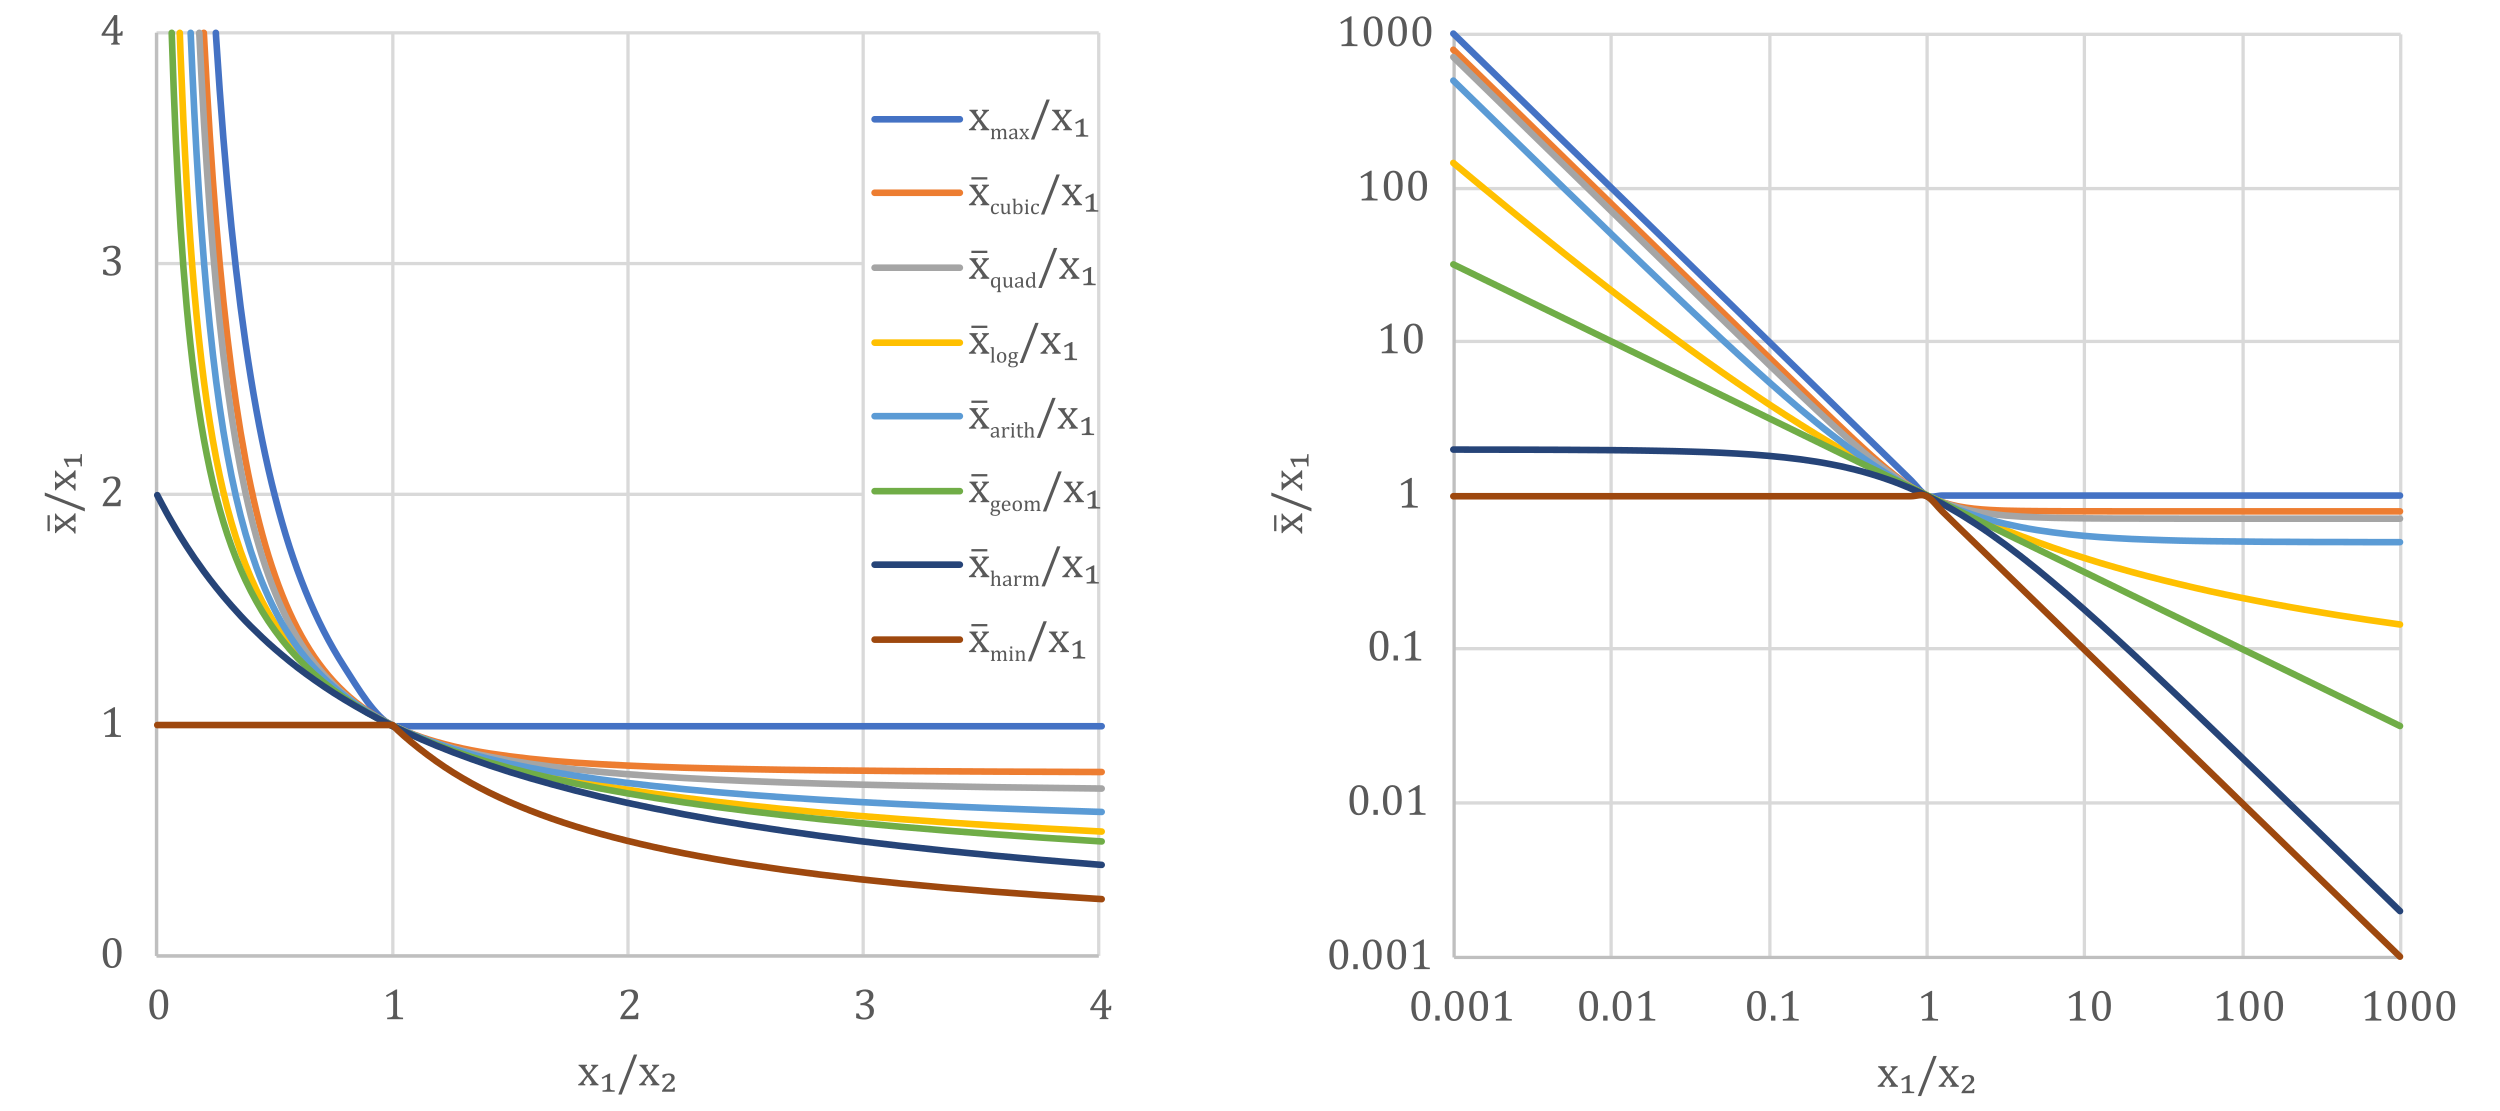 <?xml version="1.0" encoding="UTF-8"?>
<!DOCTYPE svg PUBLIC "-//W3C//DTD SVG 1.1//EN" "http://www.w3.org/Graphics/SVG/1.1/DTD/svg11.dtd">
<!-- Creator: CorelDRAW X6 -->
<svg xmlns="http://www.w3.org/2000/svg" xml:space="preserve" width="450mm" height="200mm" version="1.1" style="shape-rendering:geometricPrecision; text-rendering:geometricPrecision; image-rendering:optimizeQuality; fill-rule:evenodd; clip-rule:evenodd"
viewBox="0 0 45000 20000"
 xmlns:xlink="http://www.w3.org/1999/xlink">
 <defs>
  <style type="text/css">
   <![CDATA[
    .str1 {stroke:#BFBFBF;stroke-width:59.53;stroke-linejoin:round}
    .str0 {stroke:#D9D9D9;stroke-width:59.53;stroke-linejoin:round}
    .str8 {stroke:#264478;stroke-width:119.06;stroke-linecap:round;stroke-linejoin:round}
    .str2 {stroke:#4472C4;stroke-width:119.06;stroke-linecap:round;stroke-linejoin:round}
    .str6 {stroke:#5B9BD5;stroke-width:119.06;stroke-linecap:round;stroke-linejoin:round}
    .str7 {stroke:#70AD47;stroke-width:119.06;stroke-linecap:round;stroke-linejoin:round}
    .str9 {stroke:#9E480E;stroke-width:119.06;stroke-linecap:round;stroke-linejoin:round}
    .str4 {stroke:#A5A5A5;stroke-width:119.06;stroke-linecap:round;stroke-linejoin:round}
    .str3 {stroke:#ED7D31;stroke-width:119.06;stroke-linecap:round;stroke-linejoin:round}
    .str5 {stroke:#FFC000;stroke-width:119.06;stroke-linecap:round;stroke-linejoin:round}
    .fil0 {fill:none}
    .fil1 {fill:#595959;fill-rule:nonzero}
   ]]>
  </style>
 </defs>
 <g id="Ebene_x0020_1">
  <g id="_149814016">
   <g>
    <path class="fil0 str0" d="M26174 14453l17039 0m-17039 -2777l17039 0m-17039 -2752l17039 0m-17039 -2778l17039 0m-17039 -2751l17039 0m-17039 -2777l17039 0"/>
   </g>
   <g>
    <path class="fil0 str0" d="M29000 618l0 16616m2858 -16616l0 16616m2830 -16616l0 16616m2831 -16616l0 16616m2857 -16616l0 16616m2837 -16616l0 16616"/>
   </g>
   <g>
    <line class="fil0 str1" x1="26174" y1="17234" x2="26174" y2= "618" />
   </g>
   <g>
    <line class="fil0 str1" x1="26174" y1="17234" x2="43213" y2= "17234" />
   </g>
   <g>
    <path class="fil0 str2" d="M26160 605c95,92 190,184 284,277 95,92 190,185 284,277 95,92 190,185 284,277 95,92 190,185 284,277 95,93 190,185 284,277 95,93 190,185 284,278 95,92 190,184 284,277 95,92 190,184 284,277 95,92 190,185 284,277 95,92 190,185 284,277 95,93 190,185 284,277 95,93 190,185 284,278 95,92 190,184 284,277 95,92 190,184 284,277 95,92 189,185 284,277 95,92 190,185 284,277 95,93 190,185 284,277 95,93 189,185 284,277 95,93 190,185 284,278 95,92 189,184 284,277 95,92 189,185 284,277 95,92 190,185 284,277 95,92 189,185 284,277 95,93 189,185 284,277 95,93 190,185 284,278 95,92 189,184 284,277 95,92 189,184 284,277 95,92 189,185 284,277 95,92 189,185 284,277 95,93 189,231 284,277 95,46 189,0 284,0 95,0 189,0 284,0 94,0 189,0 284,0 95,0 189,0 284,0 95,0 189,0 284,0 94,0 189,0 284,0 95,0 189,0 284,0 95,0 189,0 284,0 94,0 189,0 284,0 95,0 189,0 284,0 94,0 189,0 284,0 94,0 189,0 284,0 95,0 189,0 284,0 94,0 189,0 284,0 94,0 189,0 284,0 94,0 189,0 284,0 94,0 189,0 284,0 94,0 189,0 284,0 94,0 189,0 284,0 94,0 189,0 284,0 94,0 189,0 284,0 94,0 189,0 284,0 94,0 189,0 284,0 94,0 189,0 284,0 94,0 189,0 284,0 94,0 189,0 284,0 94,0 189,0 284,0 94,0 189,0 283,0 95,0 190,0 285,0 94,0 189,0 284,0"/>
   </g>
   <g>
    <path class="fil0 str3" d="M26160 896c95,92 190,184 284,277 95,92 190,184 284,277 95,92 190,184 284,276 95,93 190,185 284,277 95,93 190,185 284,277 95,93 190,185 284,277 95,93 190,185 284,277 95,93 190,185 284,277 95,92 190,185 284,277 95,92 190,185 284,277 95,92 190,185 284,277 95,92 190,185 284,277 95,92 190,184 284,277 95,92 190,184 284,277 95,92 189,184 284,277 95,92 190,184 284,277 95,92 190,184 284,276 95,93 189,185 284,277 95,93 190,185 284,277 95,92 189,185 284,277 95,92 189,184 284,276 95,93 190,185 284,277 95,91 189,183 284,275 95,91 189,183 284,274 95,90 190,181 284,270 95,90 189,179 284,265 95,87 189,173 284,254 95,82 189,162 284,235 95,73 189,143 284,204 95,61 189,116 284,162 95,46 189,83 284,115 95,31 189,54 284,73 94,19 189,31 284,42 95,11 189,17 284,23 95,6 189,9 284,12 94,3 189,5 284,6 95,2 189,3 284,3 95,1 189,2 284,2 94,0 189,1 284,1 95,0 189,0 284,0 94,0 189,0 284,0 94,0 189,0 284,1 95,0 189,0 284,0 94,0 189,0 284,0 94,0 189,0 284,0 94,0 189,0 284,0 94,0 189,0 284,0 94,0 189,0 284,0 94,0 189,0 284,0 94,0 189,0 284,0 94,0 189,0 284,0 94,0 189,0 284,0 94,0 189,0 284,0 94,0 189,0 284,0 94,0 189,0 284,0 94,0 189,0 284,0 94,0 189,0 284,0 94,0 189,0 283,0 95,0 190,0 285,0 94,0 189,0 284,0"/>
   </g>
   <g>
    <path class="fil0 str4" d="M26160 1028c95,92 190,185 284,277 95,92 190,185 284,277 95,92 190,184 284,277 95,92 190,184 284,277 95,92 190,184 284,277 95,92 190,184 284,277 95,92 190,184 284,276 95,93 190,185 284,277 95,93 190,185 284,277 95,93 190,185 284,277 95,93 190,185 284,277 95,92 190,185 284,277 95,92 190,185 284,277 95,92 190,184 284,277 95,92 189,184 284,276 95,93 190,185 284,277 95,92 190,184 284,276 95,92 189,184 284,276 95,92 190,184 284,276 95,92 189,183 284,275 95,91 189,182 284,273 95,91 190,182 284,272 95,90 189,179 284,268 95,89 189,177 284,264 95,86 190,172 284,256 95,84 189,166 284,246 95,79 189,157 284,230 95,74 189,145 284,211 95,65 189,127 284,184 95,56 189,108 284,154 95,46 189,87 284,123 95,36 189,66 284,92 94,27 189,48 284,67 95,19 189,34 284,46 95,13 189,23 284,32 94,8 189,14 284,20 95,6 189,10 284,13 95,4 189,7 284,9 94,2 189,4 284,5 95,2 189,3 284,4 94,1 189,2 284,2 94,1 189,1 284,2 95,0 189,0 284,0 94,1 189,1 284,1 94,0 189,0 284,0 94,0 189,0 284,1 94,0 189,0 284,0 94,0 189,0 284,0 94,0 189,0 284,0 94,0 189,0 284,0 94,0 189,0 284,0 94,0 189,0 284,0 94,0 189,0 284,0 94,0 189,0 284,0 94,0 189,0 284,0 94,0 189,0 284,0 94,0 189,0 284,0 94,0 189,0 283,0 95,0 190,0 285,0 94,0 189,0 284,0"/>
   </g>
   <g>
    <path class="fil0 str5" d="M26160 2933c95,79 190,158 284,236 95,79 190,157 284,236 95,78 190,156 284,233 95,78 190,155 284,232 95,78 190,154 284,231 95,77 190,153 284,229 95,76 190,151 284,227 95,75 190,150 284,225 95,74 190,149 284,223 95,74 190,147 284,221 95,73 190,146 284,218 95,72 190,144 284,216 95,71 190,142 284,213 95,71 190,141 284,210 95,70 189,139 284,208 95,68 190,136 284,204 95,67 190,134 284,201 95,66 189,132 284,197 95,65 190,130 284,193 95,64 189,127 284,190 95,62 189,124 284,185 95,61 190,122 284,181 95,60 189,119 284,177 95,58 189,115 284,171 95,57 190,112 284,167 95,55 189,109 284,162 95,53 189,106 284,157 95,52 189,102 284,152 95,49 189,98 284,146 95,48 189,95 284,141 95,46 189,92 284,136 95,45 189,88 284,131 94,42 189,84 284,125 95,41 189,81 284,120 95,39 189,77 284,115 94,37 189,74 284,110 95,36 189,71 284,105 95,34 189,68 284,101 94,32 189,64 284,96 95,31 189,61 284,91 94,30 189,59 284,88 94,28 189,56 284,83 95,27 189,54 284,80 94,26 189,51 284,76 94,25 189,49 284,73 94,23 189,47 284,69 94,23 189,45 284,67 94,21 189,43 284,64 94,20 189,41 284,61 94,19 189,39 284,58 94,19 189,38 284,56 94,19 189,37 284,54 94,18 189,35 284,52 94,17 189,34 284,50 94,16 189,33 284,48 94,16 189,31 284,47 94,15 189,30 284,44 94,15 189,29 283,44 95,14 190,28 285,41 94,14 189,27 284,41"/>
   </g>
   <g>
    <path class="fil0 str6" d="M26160 1451c95,93 190,185 284,277 95,92 190,184 284,276 95,93 190,185 284,277 95,92 190,184 284,276 95,92 190,184 284,276 95,92 190,184 284,276 95,92 190,184 284,276 95,92 190,184 284,275 95,92 190,184 284,275 95,92 190,183 284,275 95,91 190,183 284,274 95,91 190,182 284,273 95,91 190,181 284,272 95,90 190,181 284,271 95,90 189,180 284,269 95,89 190,179 284,267 95,89 190,178 284,266 95,87 189,175 284,262 95,86 190,173 284,258 95,86 189,171 284,254 95,84 189,168 284,249 95,82 190,163 284,243 95,80 189,158 284,235 95,77 189,153 284,226 95,74 190,146 284,216 95,70 189,139 284,205 95,66 189,130 284,191 95,61 189,121 284,177 95,57 189,111 284,162 95,52 189,101 284,147 95,46 189,89 284,130 95,41 189,79 284,115 94,36 189,69 284,100 95,31 189,59 284,85 95,27 189,51 284,73 94,22 189,42 284,61 95,19 189,35 284,51 95,15 189,29 284,41 94,13 189,24 284,35 95,10 189,19 284,28 94,8 189,16 284,23 94,6 189,12 284,18 95,5 189,10 284,15 94,4 189,8 284,11 94,4 189,7 284,10 94,3 189,5 284,8 94,2 189,4 284,6 94,1 189,3 284,5 94,1 189,2 284,3 94,2 189,3 284,3 94,1 189,2 284,3 94,1 189,1 284,2 94,0 189,1 284,1 94,1 189,1 284,2 94,0 189,0 284,1 94,0 189,0 284,0 94,1 189,1 284,1 94,0 189,0 283,1 95,0 190,0 285,0 94,0 189,0 284,0"/>
   </g>
   <g>
    <path class="fil0 str7" d="M26160 4759c95,46 190,92 284,138 95,46 190,92 284,139 95,46 190,92 284,138 95,46 190,92 284,138 95,47 190,93 284,139 95,46 190,92 284,138 95,47 190,93 284,139 95,46 190,92 284,138 95,46 190,93 284,139 95,46 190,92 284,138 95,46 190,93 284,139 95,46 190,92 284,138 95,46 190,93 284,139 95,46 190,92 284,138 95,46 189,92 284,139 95,46 190,92 284,138 95,46 190,92 284,139 95,46 189,92 284,138 95,46 190,92 284,138 95,47 189,93 284,139 95,46 189,92 284,138 95,47 190,93 284,139 95,46 189,92 284,138 95,46 189,93 284,139 95,46 190,92 284,138 95,46 189,93 284,139 95,46 189,92 284,138 95,46 189,92 284,139 95,46 189,92 284,138 95,46 189,92 284,139 95,46 189,92 284,138 95,46 189,92 284,139 94,46 189,92 284,138 95,46 189,92 284,138 95,47 189,93 284,139 94,46 189,92 284,138 95,47 189,93 284,139 95,46 189,92 284,138 94,46 189,93 284,139 95,46 189,92 284,138 94,46 189,93 284,139 94,46 189,92 284,138 95,46 189,92 284,139 94,46 189,92 284,138 94,46 189,93 284,139 94,46 189,92 284,138 94,46 189,92 284,139 94,46 189,92 284,138 94,46 189,92 284,138 94,47 189,93 284,139 94,46 189,92 284,138 94,47 189,93 284,139 94,46 189,92 284,138 94,46 189,93 284,139 94,46 189,92 284,138 94,46 189,92 284,139 94,46 189,92 284,138 94,46 189,92 283,139 95,46 190,92 285,138 94,46 189,92 284,139"/>
   </g>
   <g>
    <path class="fil0 str8" d="M26160 8092c95,0 190,1 284,1 95,0 190,0 284,0 95,0 190,0 284,1 95,0 190,0 284,0 95,0 190,1 284,1 95,0 190,1 284,1 95,0 190,1 284,1 95,1 190,1 284,2 95,0 190,1 284,2 95,0 190,1 284,2 95,1 190,2 284,3 95,1 190,3 284,4 95,2 190,3 284,5 95,2 190,4 284,6 95,2 189,5 284,8 95,2 190,6 284,9 95,4 190,8 284,12 95,4 189,9 284,15 95,5 190,11 284,18 95,7 189,14 284,23 95,8 189,17 284,28 95,10 190,21 284,34 95,13 189,27 284,42 95,15 189,32 284,51 95,18 190,38 284,61 95,22 189,46 284,72 95,27 189,55 284,86 95,31 189,64 284,99 95,36 189,74 284,115 95,41 189,85 284,131 95,46 189,95 284,146 95,52 189,106 284,162 94,57 189,116 284,178 95,61 189,125 284,191 95,66 189,134 284,204 94,70 189,143 284,216 95,74 189,150 284,226 95,77 189,156 284,236 94,79 189,160 284,242 95,82 189,165 284,249 94,84 189,169 284,254 94,86 189,172 284,259 95,87 189,174 284,262 94,88 189,176 284,265 94,89 189,178 284,268 94,89 189,179 284,269 94,90 189,180 284,271 94,90 189,181 284,272 94,91 189,182 284,273 94,91 189,182 284,274 94,91 189,183 284,274 94,92 189,183 284,275 94,92 189,184 284,276 94,92 189,183 284,275 94,92 189,184 284,276 94,92 189,184 284,276 94,92 189,184 284,277 94,92 189,184 283,276 95,92 190,184 285,277 94,92 189,184 284,276"/>
   </g>
   <g>
    <path class="fil0 str9" d="M26160 8932c95,0 190,0 284,0 95,0 190,0 284,0 95,0 190,0 284,0 95,0 190,0 284,0 95,0 190,0 284,0 95,0 190,0 284,0 95,0 190,0 284,0 95,0 190,0 284,0 95,0 190,0 284,0 95,0 190,0 284,0 95,0 190,0 284,0 95,0 190,0 284,0 95,0 190,0 284,0 95,0 190,0 284,0 95,0 189,0 284,0 95,0 190,0 284,0 95,0 190,0 284,0 95,0 189,0 284,0 95,0 190,0 284,0 95,0 189,0 284,0 95,0 189,0 284,0 95,0 190,0 284,0 95,0 189,0 284,0 95,0 189,0 284,0 95,0 190,0 284,0 95,0 189,0 284,0 95,0 189,0 284,0 95,0 189,0 284,0 95,0 189,0 284,0 95,0 189,-46 284,0 95,46 189,184 284,276 95,93 189,185 284,277 94,92 189,184 284,276 95,92 189,184 284,276 95,92 189,184 284,277 94,92 189,184 284,276 95,92 189,184 284,276 95,92 189,184 284,276 94,93 189,185 284,277 95,92 189,184 284,276 94,92 189,184 284,276 94,92 189,184 284,276 95,93 189,185 284,277 94,92 189,184 284,276 94,92 189,184 284,276 94,92 189,184 284,277 94,92 189,184 284,276 94,92 189,184 284,276 94,92 189,184 284,276 94,93 189,185 284,277 94,92 189,184 284,276 94,92 189,184 284,276 94,92 189,185 284,277 94,92 189,184 284,276 94,92 189,184 284,276 94,92 189,184 284,276 94,92 189,184 284,277 94,92 189,184 283,276 95,92 190,184 285,276 94,92 189,184 284,276"/>
   </g>
   <g>
    <path class="fil1" d="M24094 17452c-56,0 -97,-22 -124,-66 -28,-44 -41,-111 -41,-200 0,-48 4,-89 12,-124 9,-34 20,-63 36,-85 15,-23 33,-40 54,-51 21,-10 44,-16 69,-16 57,0 99,22 127,66 27,43 41,109 41,198 0,91 -15,160 -44,207 -30,47 -73,71 -130,71zm-90 -278c0,84 8,146 24,186 15,39 40,59 72,59 32,0 55,-19 70,-56 15,-37 23,-94 23,-172 0,-60 -4,-108 -12,-145 -8,-36 -19,-63 -32,-79 -14,-16 -31,-24 -51,-24 -18,0 -32,5 -44,16 -12,11 -22,26 -29,46 -8,20 -13,44 -16,72 -3,29 -5,61 -5,97z"/>
    <path id="1" class="fil1" d="M24696 17452c-56,0 -97,-22 -124,-66 -28,-44 -41,-111 -41,-200 0,-48 4,-89 12,-124 9,-34 21,-63 36,-85 15,-23 33,-40 54,-51 21,-10 44,-16 70,-16 56,0 98,22 126,66 28,43 41,109 41,198 0,91 -14,160 -44,207 -30,47 -73,71 -130,71zm-90 -278c0,84 8,146 24,186 16,39 40,59 73,59 31,0 54,-19 69,-56 15,-37 23,-94 23,-172 0,-60 -4,-108 -12,-145 -8,-36 -18,-63 -32,-79 -14,-16 -31,-24 -50,-24 -18,0 -33,5 -45,16 -12,11 -22,26 -29,46 -8,20 -13,44 -16,72 -3,29 -5,61 -5,97z"/>
    <path id="2" class="fil1" d="M25136 17452c-56,0 -98,-22 -125,-66 -27,-44 -41,-111 -41,-200 0,-48 5,-89 13,-124 8,-34 20,-63 35,-85 15,-23 33,-40 55,-51 21,-10 44,-16 69,-16 57,0 99,22 126,66 28,43 42,109 42,198 0,91 -15,160 -45,207 -29,47 -72,71 -129,71zm-90 -278c0,84 8,146 23,186 16,39 40,59 73,59 31,0 54,-19 70,-56 15,-37 22,-94 22,-172 0,-60 -4,-108 -11,-145 -8,-36 -19,-63 -33,-79 -14,-16 -30,-24 -50,-24 -18,0 -33,5 -45,16 -12,11 -21,26 -29,46 -7,20 -12,44 -16,72 -3,29 -4,61 -4,97z"/>
    <path id="3" class="fil1" d="M25629 17344c0,15 1,26 3,34 1,8 4,14 9,19 4,4 10,8 18,11 8,3 18,5 30,6 12,2 28,3 48,3l0 28 -286 0 0 -28c28,-1 49,-3 61,-5 13,-2 22,-6 28,-10 7,-4 12,-11 14,-19 4,-8 5,-21 5,-39l0 -314c0,-10 -2,-18 -5,-23 -4,-5 -9,-7 -16,-7 -9,0 -20,4 -36,13 -15,8 -34,20 -56,35l-17 -30 181 -108 21 0c-1,25 -2,59 -2,103l0 331z"/>
    <polygon id="4" class="fil1" points="24439,17355 24439,17445 24360,17445 24360,17355 "/>
   </g>
   <g>
    <path class="fil1" d="M24456 14673c-56,0 -97,-21 -125,-65 -27,-44 -40,-111 -40,-200 0,-48 4,-89 12,-124 9,-34 20,-63 35,-85 16,-23 34,-40 55,-51 21,-11 44,-16 69,-16 57,0 99,22 127,65 27,44 41,110 41,199 0,91 -15,160 -44,207 -30,47 -73,70 -130,70zm-90 -277c0,84 8,146 24,185 15,40 39,60 72,60 32,0 55,-19 70,-56 15,-37 23,-95 23,-172 0,-60 -4,-108 -12,-145 -8,-37 -19,-63 -32,-79 -14,-16 -31,-24 -51,-24 -18,0 -32,5 -44,16 -12,10 -22,26 -29,46 -8,19 -13,44 -16,72 -3,29 -5,61 -5,97z"/>
    <path id="1" class="fil1" d="M25058 14673c-56,0 -97,-21 -124,-65 -28,-44 -41,-111 -41,-200 0,-48 4,-89 12,-124 9,-34 21,-63 36,-85 15,-23 33,-40 54,-51 21,-11 44,-16 69,-16 57,0 99,22 127,65 27,44 41,110 41,199 0,91 -14,160 -44,207 -30,47 -73,70 -130,70zm-90 -277c0,84 8,146 24,185 15,40 40,60 72,60 32,0 55,-19 70,-56 15,-37 23,-95 23,-172 0,-60 -4,-108 -12,-145 -8,-37 -18,-63 -32,-79 -14,-16 -31,-24 -50,-24 -18,0 -33,5 -45,16 -12,10 -22,26 -29,46 -8,19 -13,44 -16,72 -3,29 -5,61 -5,97z"/>
    <path id="2" class="fil1" d="M25552 14566c0,15 1,26 2,34 2,8 5,14 9,19 4,4 10,8 18,11 8,3 18,5 31,6 12,1 28,2 48,3l0 28 -287 0 0 -28c29,-1 49,-3 62,-5 12,-2 21,-6 28,-10 6,-5 11,-11 14,-19 3,-8 4,-21 4,-39l0 -314c0,-11 -1,-18 -5,-23 -4,-5 -9,-7 -16,-7 -8,0 -20,4 -35,13 -15,8 -34,20 -57,35l-17 -30 182 -108 21 0c-2,25 -2,59 -2,103l0 331z"/>
    <polygon id="3" class="fil1" points="24801,14577 24801,14667 24722,14667 24722,14577 "/>
   </g>
   <g>
    <path class="fil1" d="M24818 11895c-56,0 -97,-22 -125,-66 -27,-43 -40,-110 -40,-200 0,-47 4,-88 12,-123 9,-34 20,-63 35,-86 16,-22 34,-39 55,-50 21,-11 44,-16 69,-16 57,0 99,22 127,65 27,44 41,110 41,198 0,92 -15,161 -44,208 -30,47 -73,70 -130,70zm-90 -277c0,84 8,146 23,185 16,40 40,59 73,59 31,0 55,-18 70,-55 15,-37 22,-95 22,-173 0,-59 -3,-107 -11,-144 -8,-37 -19,-63 -32,-79 -14,-16 -31,-24 -51,-24 -18,0 -32,5 -44,16 -12,10 -22,26 -30,45 -7,20 -12,45 -15,73 -3,29 -5,61 -5,97z"/>
    <path id="1" class="fil1" d="M25474 11788c0,15 1,26 3,34 1,7 4,14 9,18 4,5 10,9 18,12 8,2 18,4 30,6 12,1 28,2 48,3l0 28 -286 0 0 -28c28,-2 49,-3 61,-5 13,-3 22,-6 28,-10 7,-5 12,-11 14,-19 3,-8 5,-21 5,-39l0 -314c0,-11 -2,-18 -5,-23 -4,-5 -9,-7 -16,-7 -9,0 -20,4 -36,13 -15,8 -34,20 -56,35l-17 -30 181 -108 21 0c-1,25 -2,59 -2,103l0 331z"/>
    <polygon id="2" class="fil1" points="25163,11799 25163,11889 25084,11889 25084,11799 "/>
   </g>
   <g>
    <path class="fil1" d="M25412 9036c0,15 1,27 2,34 2,8 5,14 9,19 5,5 11,8 19,11 8,3 18,5 30,6 12,2 28,3 48,3l0 28 -286 0 0 -28c28,-1 49,-3 61,-5 12,-2 22,-6 28,-10 7,-4 11,-11 14,-19 3,-8 5,-21 5,-39l0 -314c0,-10 -2,-18 -6,-23 -3,-4 -9,-7 -16,-7 -8,0 -20,4 -35,13 -15,8 -34,20 -56,35l-17 -30 181 -108 21 0c-1,25 -2,59 -2,103l0 331z"/>
   </g>
   <g>
    <path class="fil1" d="M25050 6258c0,15 1,26 2,34 2,8 5,14 9,19 5,4 11,8 19,11 8,3 18,5 30,6 12,2 28,2 48,3l0 28 -286 0 0 -28c28,-1 49,-3 61,-5 12,-2 22,-6 28,-10 7,-4 11,-11 14,-19 3,-8 5,-21 5,-39l0 -314c0,-11 -2,-18 -6,-23 -3,-5 -8,-7 -15,-7 -9,0 -21,4 -36,13 -15,8 -34,20 -56,35l-17 -30 181 -108 21 0c-1,25 -2,59 -2,103l0 331z"/>
    <path id="1" class="fil1" d="M25436 6366c-56,0 -98,-22 -125,-66 -27,-44 -41,-111 -41,-200 0,-48 4,-89 13,-124 8,-34 20,-63 35,-85 15,-23 33,-40 54,-51 22,-10 45,-16 70,-16 56,0 98,22 126,66 28,43 42,109 42,198 0,91 -15,160 -45,207 -29,47 -73,71 -129,71zm-90 -278c0,84 7,146 23,185 16,40 40,60 73,60 31,0 54,-19 69,-56 15,-37 23,-95 23,-172 0,-60 -4,-108 -12,-145 -7,-36 -18,-63 -32,-79 -14,-16 -30,-24 -50,-24 -18,0 -33,5 -45,16 -12,10 -22,26 -29,46 -7,20 -13,44 -16,72 -3,29 -4,61 -4,97z"/>
   </g>
   <g>
    <path class="fil1" d="M24688 3506c0,16 1,27 3,34 1,8 4,14 8,19 5,5 11,9 19,11 8,3 18,5 30,6 12,2 28,3 48,3l0 29 -286 0 0 -29c28,-1 49,-3 61,-5 12,-2 22,-5 28,-10 7,-4 11,-10 14,-18 3,-8 5,-21 5,-40l0 -314c0,-10 -2,-18 -6,-22 -3,-5 -8,-8 -15,-8 -9,0 -21,5 -36,13 -15,9 -34,20 -56,35l-17 -29 181 -109 21 0c-1,25 -2,60 -2,103l0 331z"/>
    <path id="1" class="fil1" d="M25074 3614c-56,0 -98,-22 -125,-66 -27,-44 -41,-111 -41,-200 0,-48 4,-89 13,-123 8,-35 20,-64 35,-86 15,-23 33,-39 54,-50 22,-11 45,-17 70,-17 56,0 99,22 126,66 28,44 42,110 42,198 0,91 -15,161 -45,208 -29,46 -72,70 -129,70zm-90 -278c0,85 7,146 23,186 16,39 40,59 73,59 31,0 54,-19 69,-56 15,-37 23,-94 23,-172 0,-59 -4,-108 -12,-144 -7,-37 -18,-64 -32,-80 -14,-16 -30,-24 -50,-24 -18,0 -33,6 -45,16 -12,11 -22,26 -29,46 -7,20 -13,44 -16,73 -3,28 -4,60 -4,96z"/>
    <path id="2" class="fil1" d="M25513 3614c-56,0 -97,-22 -125,-66 -27,-44 -40,-111 -40,-200 0,-48 4,-89 12,-123 9,-35 20,-64 35,-86 16,-23 34,-39 55,-50 21,-11 44,-17 69,-17 57,0 99,22 127,66 27,44 41,110 41,198 0,91 -15,161 -44,208 -30,46 -73,70 -130,70zm-90 -278c0,85 8,146 24,186 15,39 39,59 72,59 32,0 55,-19 70,-56 15,-37 23,-94 23,-172 0,-59 -4,-108 -12,-144 -8,-37 -19,-64 -32,-80 -14,-16 -31,-24 -51,-24 -18,0 -32,6 -44,16 -12,11 -22,26 -29,46 -8,20 -13,44 -16,73 -3,28 -5,60 -5,96z"/>
   </g>
   <g>
    <path class="fil1" d="M24326 728c0,15 1,27 3,34 1,8 4,14 9,19 4,5 10,8 18,11 8,3 18,5 30,6 12,2 28,3 48,3l0 29 -286 0 0 -29c28,-1 49,-3 61,-5 13,-2 22,-5 28,-10 7,-4 12,-10 14,-18 3,-8 5,-22 5,-40l0 -314c0,-10 -2,-18 -6,-23 -3,-4 -8,-7 -15,-7 -9,0 -20,4 -36,13 -15,9 -34,20 -56,35l-17 -30 181 -108 21 0c-1,25 -2,59 -2,103l0 331z"/>
    <path id="1" class="fil1" d="M24712 836c-56,0 -98,-22 -125,-66 -27,-44 -41,-111 -41,-200 0,-48 4,-89 13,-123 8,-35 20,-64 35,-86 15,-23 33,-40 54,-50 22,-11 45,-17 70,-17 57,0 99,22 126,66 28,43 42,109 42,198 0,91 -15,161 -45,207 -29,47 -72,71 -129,71zm-90 -278c0,84 8,146 23,186 16,39 40,59 73,59 31,0 54,-19 69,-56 16,-37 23,-94 23,-172 0,-60 -4,-108 -12,-144 -7,-37 -18,-64 -32,-80 -14,-16 -30,-24 -50,-24 -18,0 -33,6 -45,16 -12,11 -22,26 -29,46 -7,20 -12,44 -16,73 -3,28 -4,60 -4,96z"/>
    <path id="2" class="fil1" d="M25151 836c-56,0 -97,-22 -124,-66 -28,-44 -41,-111 -41,-200 0,-48 4,-89 12,-123 9,-35 20,-64 36,-86 15,-23 33,-40 54,-50 21,-11 44,-17 69,-17 57,0 99,22 127,66 27,43 41,109 41,198 0,91 -15,161 -44,207 -30,47 -73,71 -130,71zm-90 -278c0,84 8,146 24,186 15,39 40,59 72,59 32,0 55,-19 70,-56 15,-37 23,-94 23,-172 0,-60 -4,-108 -12,-144 -8,-37 -19,-64 -32,-80 -14,-16 -31,-24 -51,-24 -17,0 -32,6 -44,16 -12,11 -22,26 -29,46 -8,20 -13,44 -16,73 -3,28 -5,60 -5,96z"/>
    <path id="3" class="fil1" d="M25591 836c-56,0 -98,-22 -125,-66 -27,-44 -41,-111 -41,-200 0,-48 4,-89 13,-123 8,-35 20,-64 35,-86 15,-23 33,-40 54,-50 22,-11 45,-17 70,-17 56,0 99,22 126,66 28,43 42,109 42,198 0,91 -15,161 -45,207 -29,47 -73,71 -129,71zm-90 -278c0,84 7,146 23,186 16,39 40,59 73,59 31,0 54,-19 69,-56 15,-37 23,-94 23,-172 0,-60 -4,-108 -12,-144 -7,-37 -18,-64 -32,-80 -14,-16 -30,-24 -50,-24 -18,0 -33,6 -45,16 -12,11 -22,26 -29,46 -7,20 -13,44 -16,73 -3,28 -4,60 -4,96z"/>
   </g>
   <g>
    <path class="fil1" d="M25570 18378c-56,0 -98,-22 -125,-66 -27,-44 -41,-111 -41,-200 0,-48 4,-89 13,-124 8,-34 20,-63 35,-85 15,-23 33,-40 54,-51 22,-10 45,-16 70,-16 57,0 99,22 126,66 28,43 42,109 42,198 0,91 -15,160 -45,207 -29,47 -72,71 -129,71zm-90 -278c0,84 8,146 23,186 16,39 40,59 73,59 31,0 54,-19 70,-56 15,-37 22,-94 22,-172 0,-60 -4,-108 -12,-145 -7,-36 -18,-63 -32,-79 -14,-16 -30,-24 -50,-24 -18,0 -33,5 -45,16 -12,11 -21,26 -29,46 -7,20 -12,44 -16,72 -3,29 -4,61 -4,97z"/>
    <path id="1" class="fil1" d="M26172 18378c-56,0 -97,-22 -125,-66 -27,-44 -41,-111 -41,-200 0,-48 5,-89 13,-124 8,-34 20,-63 35,-85 15,-23 34,-40 55,-51 21,-10 44,-16 69,-16 57,0 99,22 126,66 28,43 42,109 42,198 0,91 -15,160 -44,207 -30,47 -73,71 -130,71zm-90 -278c0,84 8,146 23,186 16,39 40,59 73,59 31,0 54,-19 70,-56 15,-37 22,-94 22,-172 0,-60 -4,-108 -11,-145 -8,-36 -19,-63 -33,-79 -13,-16 -30,-24 -50,-24 -18,0 -33,5 -45,16 -12,11 -21,26 -29,46 -7,20 -12,44 -15,72 -3,29 -5,61 -5,97z"/>
    <path id="2" class="fil1" d="M26611 18378c-55,0 -97,-22 -124,-66 -27,-44 -41,-111 -41,-200 0,-48 4,-89 12,-124 9,-34 21,-63 36,-85 15,-23 33,-40 54,-51 21,-10 44,-16 70,-16 56,0 98,22 126,66 28,43 41,109 41,198 0,91 -14,160 -44,207 -30,47 -73,71 -130,71zm-90 -278c0,84 8,146 24,186 16,39 40,59 73,59 31,0 54,-19 69,-56 15,-37 23,-94 23,-172 0,-60 -4,-108 -12,-145 -8,-36 -18,-63 -32,-79 -14,-16 -31,-24 -50,-24 -18,0 -33,5 -45,16 -12,11 -22,26 -29,46 -8,20 -13,44 -16,72 -3,29 -5,61 -5,97z"/>
    <path id="3" class="fil1" d="M27105 18270c0,15 1,27 2,34 2,8 5,14 9,19 4,4 11,8 19,11 8,3 18,5 30,6 12,2 28,3 48,3l0 28 -287 0 0 -28c29,-1 50,-3 62,-5 12,-2 21,-6 28,-10 6,-4 11,-11 14,-19 3,-8 5,-21 5,-39l0 -314c0,-10 -2,-18 -6,-23 -3,-4 -9,-7 -16,-7 -8,0 -20,4 -35,13 -15,8 -34,20 -57,35l-17 -30 182 -108 21 0c-2,25 -2,59 -2,103l0 331z"/>
    <polygon id="4" class="fil1" points="25914,18281 25914,18371 25836,18371 25836,18281 "/>
   </g>
   <g>
    <path class="fil1" d="M28591 18378c-56,0 -97,-22 -124,-66 -28,-44 -41,-111 -41,-200 0,-48 4,-89 12,-124 9,-34 21,-63 36,-85 15,-23 33,-40 54,-51 21,-10 44,-16 69,-16 57,0 99,22 127,66 27,43 41,109 41,198 0,91 -14,160 -44,207 -30,47 -73,71 -130,71zm-90 -278c0,84 8,146 24,186 15,39 40,59 72,59 32,0 55,-19 70,-56 15,-37 23,-94 23,-172 0,-60 -4,-108 -12,-145 -8,-36 -18,-63 -32,-79 -14,-16 -31,-24 -51,-24 -17,0 -32,5 -44,16 -12,11 -22,26 -29,46 -8,20 -13,44 -16,72 -3,29 -5,61 -5,97z"/>
    <path id="1" class="fil1" d="M29193 18378c-55,0 -97,-22 -124,-66 -27,-44 -41,-111 -41,-200 0,-48 4,-89 13,-124 8,-34 20,-63 35,-85 15,-23 33,-40 54,-51 21,-10 45,-16 70,-16 56,0 98,22 126,66 28,43 41,109 41,198 0,91 -14,160 -44,207 -30,47 -73,71 -130,71zm-90 -278c0,84 8,146 24,186 16,39 40,59 73,59 31,0 54,-19 69,-56 15,-37 23,-94 23,-172 0,-60 -4,-108 -12,-145 -7,-36 -18,-63 -32,-79 -14,-16 -31,-24 -50,-24 -18,0 -33,5 -45,16 -12,11 -22,26 -29,46 -8,20 -13,44 -16,72 -3,29 -5,61 -5,97z"/>
    <path id="2" class="fil1" d="M29687 18270c0,15 1,27 2,34 2,8 5,14 9,19 4,4 11,8 19,11 8,3 18,5 30,6 12,2 28,3 48,3l0 28 -286 0 0 -28c28,-1 49,-3 61,-5 12,-2 21,-6 28,-10 6,-4 11,-11 14,-19 3,-8 5,-21 5,-39l0 -314c0,-10 -2,-18 -6,-23 -3,-4 -9,-7 -16,-7 -8,0 -20,4 -35,13 -15,8 -34,20 -57,35l-17 -30 182 -108 21 0c-1,25 -2,59 -2,103l0 331z"/>
    <polygon id="3" class="fil1" points="28936,18281 28936,18371 28857,18371 28857,18281 "/>
   </g>
   <g>
    <path class="fil1" d="M31613 18378c-56,0 -98,-22 -125,-66 -27,-44 -41,-111 -41,-200 0,-48 5,-89 13,-124 8,-34 20,-63 35,-85 15,-23 33,-40 55,-51 21,-10 44,-16 69,-16 57,0 99,22 126,66 28,43 42,109 42,198 0,91 -15,160 -45,207 -29,47 -72,71 -129,71zm-90 -278c0,84 8,146 23,186 16,39 40,59 73,59 31,0 54,-19 70,-56 15,-37 22,-94 22,-172 0,-60 -4,-108 -11,-145 -8,-36 -19,-63 -33,-79 -14,-16 -30,-24 -50,-24 -18,0 -33,5 -45,16 -12,11 -21,26 -29,46 -7,20 -12,44 -16,72 -3,29 -4,61 -4,97z"/>
    <path id="1" class="fil1" d="M32269 18270c0,15 1,27 2,34 2,8 5,14 9,19 5,4 11,8 19,11 8,3 18,5 30,6 12,2 28,3 48,3l0 28 -286 0 0 -28c28,-1 49,-3 61,-5 12,-2 22,-6 28,-10 7,-4 11,-11 14,-19 3,-8 5,-21 5,-39l0 -314c0,-10 -2,-18 -6,-23 -3,-4 -9,-7 -16,-7 -8,0 -20,4 -35,13 -15,8 -34,20 -57,35l-16 -30 181 -108 21 0c-1,25 -2,59 -2,103l0 331z"/>
    <polygon id="2" class="fil1" points="31957,18281 31957,18371 31879,18371 31879,18281 "/>
   </g>
   <g>
    <path class="fil1" d="M34777 18270c0,15 1,27 3,34 1,8 4,14 9,19 4,4 10,8 18,11 8,3 18,5 30,6 12,2 28,3 48,3l0 28 -286 0 0 -28c28,-1 49,-3 61,-5 13,-2 22,-6 28,-10 7,-4 12,-11 14,-19 3,-8 5,-21 5,-39l0 -314c0,-10 -2,-18 -5,-23 -4,-4 -9,-7 -16,-7 -9,0 -20,4 -36,13 -15,8 -34,20 -56,35l-17 -30 181 -108 21 0c-1,25 -2,59 -2,103l0 331z"/>
   </g>
   <g>
    <path class="fil1" d="M37437 18270c0,15 1,27 2,34 2,8 5,14 9,19 4,4 10,8 19,11 7,3 18,5 30,6 12,2 28,3 48,3l0 28 -287 0 0 -28c29,-1 50,-3 62,-5 12,-2 21,-6 28,-10 6,-4 11,-11 14,-19 3,-8 5,-21 5,-39l0 -314c0,-10 -2,-18 -6,-23 -3,-4 -9,-7 -16,-7 -8,0 -20,4 -35,13 -15,8 -34,20 -57,35l-17 -30 182 -108 21 0c-2,25 -2,59 -2,103l0 331z"/>
    <path id="1" class="fil1" d="M37822 18378c-56,0 -97,-22 -124,-66 -28,-44 -41,-111 -41,-200 0,-48 4,-89 12,-124 9,-34 21,-63 36,-85 15,-23 33,-40 54,-51 21,-10 44,-16 70,-16 56,0 98,22 126,66 27,43 41,109 41,198 0,91 -14,160 -44,207 -30,47 -73,71 -130,71zm-90 -278c0,84 8,146 24,186 15,39 40,59 73,59 31,0 54,-19 69,-56 15,-37 23,-94 23,-172 0,-60 -4,-108 -12,-145 -8,-36 -18,-63 -32,-79 -14,-16 -31,-24 -50,-24 -18,0 -33,5 -45,16 -12,11 -22,26 -29,46 -8,20 -13,44 -16,72 -3,29 -5,61 -5,97z"/>
   </g>
   <g>
    <path class="fil1" d="M40096 18270c0,15 1,27 3,34 1,8 4,14 9,19 4,4 10,8 18,11 8,3 18,5 30,6 12,2 28,3 48,3l0 28 -286 0 0 -28c29,-1 49,-3 61,-5 13,-2 22,-6 28,-10 7,-4 12,-11 15,-19 3,-8 4,-21 4,-39l0 -314c0,-10 -2,-18 -5,-23 -4,-4 -9,-7 -16,-7 -8,0 -20,4 -35,13 -16,8 -35,20 -57,35l-17 -30 181 -108 22 0c-2,25 -3,59 -3,103l0 331z"/>
    <path id="1" class="fil1" d="M40482 18378c-56,0 -97,-22 -125,-66 -27,-44 -41,-111 -41,-200 0,-48 5,-89 13,-124 8,-34 20,-63 35,-85 15,-23 33,-40 55,-51 21,-10 44,-16 69,-16 57,0 99,22 126,66 28,43 42,109 42,198 0,91 -15,160 -44,207 -30,47 -73,71 -130,71zm-90 -278c0,84 8,146 23,186 16,39 40,59 73,59 31,0 54,-19 70,-56 15,-37 22,-94 22,-172 0,-60 -4,-108 -11,-145 -8,-36 -19,-63 -33,-79 -14,-16 -30,-24 -50,-24 -18,0 -33,5 -45,16 -12,11 -21,26 -29,46 -7,20 -12,44 -15,72 -3,29 -5,61 -5,97z"/>
    <path id="2" class="fil1" d="M40921 18378c-55,0 -97,-22 -124,-66 -28,-44 -41,-111 -41,-200 0,-48 4,-89 12,-124 9,-34 21,-63 36,-85 15,-23 33,-40 54,-51 21,-10 44,-16 70,-16 56,0 98,22 126,66 28,43 41,109 41,198 0,91 -14,160 -44,207 -30,47 -73,71 -130,71zm-90 -278c0,84 8,146 24,186 16,39 40,59 73,59 31,0 54,-19 69,-56 15,-37 23,-94 23,-172 0,-60 -4,-108 -12,-145 -8,-36 -18,-63 -32,-79 -14,-16 -31,-24 -50,-24 -18,0 -33,5 -45,16 -12,11 -22,26 -29,46 -8,20 -13,44 -16,72 -3,29 -5,61 -5,97z"/>
   </g>
   <g>
    <path class="fil1" d="M42756 18270c0,15 1,27 2,34 2,8 5,14 9,19 5,4 11,8 19,11 8,3 18,5 30,6 12,2 28,3 48,3l0 28 -286 0 0 -28c28,-1 49,-3 61,-5 12,-2 22,-6 28,-10 7,-4 11,-11 14,-19 3,-8 5,-21 5,-39l0 -314c0,-10 -2,-18 -6,-23 -3,-4 -9,-7 -16,-7 -8,0 -20,4 -35,13 -15,8 -34,20 -57,35l-16 -30 181 -108 21 0c-1,25 -2,59 -2,103l0 331z"/>
    <path id="1" class="fil1" d="M43141 18378c-55,0 -97,-22 -124,-66 -27,-44 -41,-111 -41,-200 0,-48 4,-89 13,-124 8,-34 20,-63 35,-85 15,-23 33,-40 54,-51 22,-10 45,-16 70,-16 56,0 98,22 126,66 28,43 41,109 41,198 0,91 -14,160 -44,207 -30,47 -73,71 -130,71zm-89 -278c0,84 7,146 23,186 16,39 40,59 73,59 31,0 54,-19 69,-56 15,-37 23,-94 23,-172 0,-60 -4,-108 -12,-145 -7,-36 -18,-63 -32,-79 -14,-16 -31,-24 -50,-24 -18,0 -33,5 -45,16 -12,11 -22,26 -29,46 -8,20 -13,44 -16,72 -3,29 -4,61 -4,97z"/>
    <path id="2" class="fil1" d="M43581 18378c-56,0 -97,-22 -125,-66 -27,-44 -41,-111 -41,-200 0,-48 5,-89 13,-124 8,-34 20,-63 35,-85 15,-23 34,-40 55,-51 21,-10 44,-16 69,-16 57,0 99,22 126,66 28,43 42,109 42,198 0,91 -15,160 -44,207 -30,47 -73,71 -130,71zm-90 -278c0,84 8,146 23,186 16,39 40,59 73,59 31,0 55,-19 70,-56 15,-37 22,-94 22,-172 0,-60 -3,-108 -11,-145 -8,-36 -19,-63 -33,-79 -13,-16 -30,-24 -50,-24 -18,0 -32,5 -45,16 -12,11 -21,26 -29,46 -7,20 -12,44 -15,72 -3,29 -5,61 -5,97z"/>
    <path id="3" class="fil1" d="M44020 18378c-55,0 -97,-22 -124,-66 -27,-44 -41,-111 -41,-200 0,-48 4,-89 12,-124 9,-34 21,-63 36,-85 15,-23 33,-40 54,-51 21,-10 44,-16 70,-16 56,0 98,22 126,66 28,43 41,109 41,198 0,91 -14,160 -44,207 -30,47 -73,71 -130,71zm-90 -278c0,84 8,146 24,186 16,39 40,59 73,59 31,0 54,-19 69,-56 15,-37 23,-94 23,-172 0,-60 -4,-108 -12,-145 -7,-36 -18,-63 -32,-79 -14,-16 -31,-24 -50,-24 -18,0 -33,5 -45,16 -12,11 -22,26 -29,46 -8,20 -13,44 -16,72 -3,29 -5,61 -5,97z"/>
   </g>
   <g>
    <path class="fil1" d="M23215 9412l-64 -50c-7,-6 -13,-10 -20,-13 -7,-4 -13,-5 -20,-5 -6,0 -11,2 -15,6 -4,5 -7,11 -9,21l-19 0 0 -127 19 0c3,10 9,20 17,30 8,10 22,23 40,37l98 81 119 -89c17,-12 31,-24 40,-34 9,-10 15,-20 19,-30l19 0 0 156 -19 0c-3,-22 -11,-32 -24,-32 -6,0 -11,0 -16,2 -5,2 -10,5 -17,10l-78 57 78 59c5,5 10,8 15,11 5,2 10,3 16,3 7,0 13,-2 18,-7 4,-5 7,-12 8,-23l19 0 0 130 -19 0c-3,-9 -7,-16 -12,-23 -4,-7 -10,-14 -18,-21 -7,-7 -18,-17 -32,-28l-100 -81 -113 83c-16,11 -27,20 -34,27 -7,6 -12,13 -16,18 -3,6 -6,12 -8,17l-19 0 0 -152 19 0c3,21 12,31 24,31 6,0 12,-1 18,-4 6,-3 13,-7 20,-13l66 -47z"/>
    <polygon id="1" class="fil1" points="22975,9274 22975,9561 22934,9561 22934,9274 "/>
    <polygon id="2" class="fil1" points="22884,8865 23606,9145 23606,9206 22884,8925 "/>
    <path id="3" class="fil1" d="M23215 8640l-64 -51c-7,-5 -13,-10 -20,-13 -7,-3 -13,-5 -20,-5 -6,0 -11,2 -15,6 -4,5 -7,12 -9,21l-19 0 0 -127 19 0c3,10 9,20 17,30 8,10 22,23 40,38l98 80 119 -88c17,-13 31,-24 40,-35 9,-10 15,-20 19,-30l19 0 0 156 -19 0c-3,-21 -11,-32 -24,-32 -6,0 -11,1 -16,3 -5,1 -10,5 -17,10l-78 56 78 60c5,4 10,7 15,10 5,2 10,4 16,4 7,0 13,-3 18,-8 4,-5 7,-12 8,-22l19 0 0 129 -19 0c-3,-8 -7,-16 -12,-23 -4,-7 -10,-14 -18,-21 -7,-7 -18,-16 -32,-28l-100 -81 -113 83c-16,11 -27,20 -34,27 -7,7 -12,13 -16,19 -3,5 -6,11 -8,17l-19 0 0 -152 19 0c3,20 12,30 24,30 6,0 12,-1 18,-4 6,-2 13,-7 20,-12l66 -47z"/>
    <path id="4" class="fil1" d="M23485 8257c11,0 19,-1 24,-3 5,-2 8,-5 11,-9 3,-4 5,-12 6,-22 2,-10 3,-27 3,-49l25 0 0 220 -25 0c0,-21 -1,-37 -3,-47 -1,-10 -3,-18 -6,-22 -3,-5 -6,-8 -11,-11 -5,-2 -13,-3 -24,-3l-176 0c-6,0 -11,2 -14,4 -3,2 -4,6 -4,11 0,5 3,14 8,25 6,11 15,26 26,44l-27 14 -71 -136 0 -18c4,1 14,1 28,1 14,1 29,1 43,1l187 0z"/>
   </g>
   <g>
    <path class="fil1" d="M33991 19338l50 -64c6,-7 10,-13 13,-20 4,-6 6,-13 6,-20 0,-6 -3,-11 -7,-15 -4,-4 -11,-7 -21,-8l0 -19 127 0 0 19c-10,2 -20,8 -30,16 -10,8 -23,22 -37,40l-81 99 89 119c12,17 24,30 34,39 10,9 20,15 30,19l0 19 -156 0 0 -19c22,-3 32,-11 32,-24 0,-5 0,-11 -2,-15 -2,-5 -5,-11 -10,-17l-56 -79 -60 78c-4,5 -8,11 -10,15 -3,5 -4,11 -4,16 0,7 2,13 7,18 5,4 12,7 23,8l0 19 -130 0 0 -19c9,-3 17,-7 23,-12 7,-4 14,-10 21,-18 7,-7 17,-18 28,-32l81 -100 -83 -113c-11,-16 -20,-27 -27,-34 -6,-7 -13,-12 -18,-16 -6,-3 -12,-6 -17,-7l0 -19 152 0 0 19c-21,3 -31,11 -31,23 0,6 1,12 4,18 3,6 7,13 13,20l47 66z"/>
    <polygon id="1" class="fil1" points="34861,19007 34581,19729 34520,19729 34801,19007 "/>
    <path id="2" class="fil1" d="M35087 19338l50 -64c6,-7 10,-13 13,-20 4,-6 5,-13 5,-20 0,-6 -2,-11 -6,-15 -5,-4 -11,-7 -21,-8l0 -19 127 0 0 19c-10,2 -20,8 -30,16 -10,8 -23,22 -37,40l-81 99 89 119c12,17 24,30 34,39 10,9 20,15 30,19l0 19 -156 0 0 -19c22,-3 32,-11 32,-24 0,-5 0,-11 -2,-15 -2,-5 -5,-11 -10,-17l-57 -79 -59 78c-5,5 -8,11 -11,15 -2,5 -3,11 -3,16 0,7 2,13 7,18 5,4 12,7 23,8l0 19 -130 0 0 -19c9,-3 16,-7 23,-12 7,-4 14,-10 21,-18 7,-7 17,-18 28,-32l81 -100 -83 -113c-11,-16 -20,-27 -27,-34 -6,-7 -13,-12 -18,-16 -6,-3 -12,-6 -17,-7l0 -19 152 0 0 19c-21,3 -31,11 -31,23 0,6 1,12 4,18 3,6 7,13 13,20l47 66z"/>
    <path id="3" class="fil1" d="M34373 19608c0,11 1,19 3,24 2,5 5,8 10,11 4,3 11,5 21,6 10,2 27,3 49,3l0 25 -220 0 0 -25c22,0 37,-1 47,-3 11,-1 18,-3 23,-6 4,-3 8,-6 10,-11 2,-5 3,-13 3,-24l0 -176c0,-6 -1,-11 -3,-14 -3,-3 -7,-4 -12,-4 -5,0 -13,3 -25,9 -11,5 -25,14 -43,25l-14 -27 136 -70 17 0c0,4 -1,13 -1,27 0,14 -1,29 -1,43l0 187z"/>
    <path id="4" class="fil1" d="M35465 19633c9,0 16,0 21,-1 4,-1 8,-2 11,-4 3,-2 5,-4 7,-7 2,-3 5,-9 9,-19l27 0 -6 75 -227 0 0 -15c9,-19 21,-37 36,-56 15,-18 33,-37 53,-56 24,-23 41,-40 51,-52 10,-12 17,-23 22,-34 5,-10 8,-20 8,-31 0,-18 -5,-32 -15,-42 -10,-10 -25,-15 -43,-15 -16,0 -30,5 -41,13 -11,9 -20,21 -26,38l-37 0 0 -53c23,-9 45,-16 64,-20 19,-4 36,-6 52,-6 20,0 37,3 50,7 13,4 24,10 32,17 8,7 14,16 17,25 3,10 5,20 5,30 0,12 -3,24 -8,35 -5,11 -14,23 -25,36 -12,13 -33,33 -63,60 -32,29 -55,54 -70,75l96 0z"/>
   </g>
   <path class="fil0 str0" d="M2818 17207l16959 0m-16959 -4156l16959 0m-16959 -4153l12719 0m-12719 -4154l12719 0m-12719 -4153l16959 0"/>
   <g>
    <path class="fil0 str0" d="M2818 591l0 16616m4253 -16616l0 16616m4233 -16616l0 16616m4233 -16616l0 16616m4240 -16616l0 16616"/>
   </g>
   <g>
    <line class="fil0 str1" x1="2818" y1="17207" x2="2818" y2= "591" />
   </g>
   <g>
    <line class="fil0 str1" x1="2818" y1="17207" x2="19777" y2= "17207" />
   </g>
   <path class="fil0 str2" d="M3885 591l6 100c83,1281 172,2384 276,3401 104,1017 216,1894 347,2701 131,808 272,1504 437,2146 164,642 343,1195 550,1704 207,510 432,949 692,1354 261,405 544,896 872,1075l1098 0c413,0 861,0 1382,0 520,0 1084,0 1739,0 655,0 1365,0 2190,0 824,0 1719,0 2757,0 1038,0 2164,0 3470,0l129 0"/>
   <g>
    <path class="fil0 str3" d="M3669 591l3 53c66,1273 137,2368 219,3373 83,1005 172,1869 276,2659 104,791 216,1467 347,2083 131,615 272,1138 437,1608 164,470 343,864 550,1213 207,348 432,632 692,877 261,247 544,436 872,599 329,163 685,279 1098,379 413,100 861,165 1382,223 520,57 1084,91 1739,122 655,32 1365,49 2190,65 824,17 1719,25 2757,34 1038,8 2164,12 3470,17l129 0"/>
   </g>
   <g>
    <path class="fil0 str4" d="M3587 591c27,568 55,1105 85,1620 66,1118 137,2076 219,2955 83,877 172,1628 276,2314 104,686 216,1269 347,1800 131,531 272,980 437,1386 164,406 343,746 550,1051 207,305 432,557 692,781 261,226 544,407 872,569 329,162 685,289 1098,403 413,113 861,200 1382,278 520,77 1084,136 1739,187 655,52 1365,90 2190,124 824,35 1719,59 2757,81 1038,22 2164,38 3470,52l129 2"/>
   </g>
   <g>
    <path class="fil0 str5" d="M3236 591c5,131 9,260 14,388 33,848 69,1608 110,2318 41,710 86,1348 138,1944 52,596 109,1132 174,1634 66,501 137,953 219,1376 83,423 172,804 276,1161 104,357 216,680 347,983 131,303 272,577 437,833 164,258 343,490 550,710 207,218 432,417 692,604 261,187 544,357 872,517 329,160 685,306 1098,444 413,137 861,263 1382,381 520,119 1084,227 1739,329 655,103 1365,197 2190,285 824,89 1719,171 2757,248 1038,77 2164,148 3470,215l129 7"/>
   </g>
   <g>
    <path class="fil0 str6" d="M3432 591c21,503 43,980 66,1439 52,1014 109,1889 174,2695 66,805 137,1500 219,2140 83,640 172,1192 276,1701 104,508 216,946 347,1350 131,404 272,752 437,1073 164,321 343,597 550,852 207,255 432,475 692,677 261,202 544,377 872,538 329,161 685,299 1098,427 413,128 861,238 1382,339 520,102 1084,189 1739,270 655,80 1365,150 2190,214 824,64 1719,119 2757,170 1038,50 2164,94 3470,135l129 4"/>
   </g>
   <g>
    <path class="fil0 str7" d="M3091 591l3 94c21,636 43,1231 69,1798 26,567 55,1098 87,1603 33,505 69,978 110,1428 41,450 86,872 138,1273 52,401 109,777 174,1134 66,358 137,693 219,1012 83,318 172,617 276,901 104,284 216,550 347,803 131,253 272,490 437,716 164,226 343,437 550,638 207,201 432,389 692,568 261,180 544,347 872,507 329,160 685,310 1098,452 413,142 861,276 1382,402 520,127 1084,246 1739,359 655,113 1365,219 2190,320 824,101 1719,195 2757,285 1038,90 2164,174 3470,254l129 8"/>
   </g>
   <g>
    <path class="fil0 str8" d="M2831 8913c0,0 1,1 1,2 0,1 1,1 1,2 1,1 1,3 2,4 1,1 1,2 2,4 1,2 2,3 3,5 1,3 2,5 3,7 2,3 3,6 5,9 1,3 3,6 5,10 2,4 4,9 7,14 3,5 6,10 9,17 3,6 7,13 11,21 4,8 8,16 14,26 5,10 11,21 17,33 7,12 14,26 22,41 8,16 17,32 28,51 10,20 21,40 34,64 13,24 28,49 44,79 16,29 34,60 55,96 21,36 43,75 69,119 26,44 55,91 87,144 33,53 69,110 110,174 41,64 86,132 138,208 52,76 109,157 174,246 66,89 137,184 219,286 83,103 172,213 276,329 104,117 216,241 347,371 131,129 272,267 437,409 164,141 343,290 550,441 207,151 432,307 692,464 261,157 544,319 872,478 329,159 685,320 1098,477 413,156 861,313 1382,464 520,151 1084,300 1739,442 655,141 1365,279 2190,408 824,130 1719,254 2757,371 1038,116 2164,226 3470,329l129 10"/>
   </g>
   <path class="fil0 str9" d="M2831 13051c0,0 1,0 1,0 0,0 1,0 1,0 1,0 1,0 2,0 1,0 1,0 2,0 1,0 2,0 3,0 1,0 2,0 3,0 2,0 3,0 5,0 1,0 3,0 5,0 2,0 4,0 7,0 3,0 6,0 9,0 3,0 7,0 11,0 4,0 8,0 14,0 5,0 11,0 17,0 7,0 14,0 22,0 8,0 17,0 28,0 10,0 21,0 34,0 13,0 28,0 44,0 16,0 34,0 55,0 21,0 43,0 69,0 26,0 55,0 87,0 33,0 69,0 110,0 41,0 86,0 138,0 52,0 109,0 174,0 66,0 137,0 219,0 83,0 172,0 276,0 104,0 216,0 347,0 131,0 272,0 437,0 164,0 343,0 550,0 207,0 432,0 692,0l872 0c220,230 685,602 1098,858 413,257 861,478 1382,682 520,204 1084,380 1739,542 655,162 1365,301 2190,430 824,129 1719,240 2757,342 1038,102 2164,190 3470,271l129 8"/>
   <g>
    <path class="fil1" d="M2015 17425c-56,0 -97,-22 -125,-66 -27,-44 -41,-110 -41,-200 0,-47 5,-88 13,-123 8,-35 20,-63 35,-86 15,-22 34,-39 55,-50 21,-11 44,-16 69,-16 57,0 99,21 126,65 28,44 42,110 42,198 0,92 -15,161 -44,208 -30,47 -73,70 -130,70zm-90 -277c0,84 8,146 23,185 16,39 40,59 73,59 31,0 55,-18 70,-56 15,-37 22,-94 22,-172 0,-59 -3,-107 -11,-144 -8,-37 -19,-63 -33,-79 -13,-16 -30,-24 -50,-24 -18,0 -33,5 -45,15 -12,11 -21,26 -29,46 -7,20 -12,44 -15,73 -3,28 -5,61 -5,97z"/>
   </g>
   <g>
    <path class="fil1" d="M2069 13164c0,15 1,26 2,34 2,7 5,14 9,18 4,5 11,9 19,12 8,2 18,4 30,6 12,1 28,2 48,3l0 28 -286 0 0 -28c28,-2 49,-3 61,-6 12,-2 22,-5 28,-9 6,-5 11,-11 14,-19 3,-8 5,-21 5,-39l0 -315c0,-10 -2,-17 -6,-22 -3,-5 -9,-7 -16,-7 -8,0 -20,4 -35,12 -15,9 -34,21 -57,36l-17 -30 182 -108 21 0c-1,25 -2,59 -2,103l0 331z"/>
   </g>
   <g>
    <path class="fil1" d="M2072 9049c12,0 22,-1 30,-2 8,-2 14,-5 19,-8 4,-4 8,-8 11,-14 3,-6 6,-15 10,-27l33 0 -7 113 -319 0 0 -19c12,-27 26,-55 45,-83 19,-28 46,-62 81,-100 30,-33 51,-58 64,-76 15,-18 26,-34 33,-48 7,-13 12,-26 15,-38 3,-12 5,-24 5,-36 0,-20 -3,-37 -10,-52 -6,-15 -15,-26 -28,-35 -13,-8 -29,-13 -48,-13 -49,0 -81,27 -98,81l-47 0 0 -74c31,-15 61,-26 88,-32 27,-7 52,-10 73,-10 48,0 85,10 109,31 25,21 37,52 37,92 0,14 -1,26 -4,38 -3,11 -7,23 -13,34 -6,11 -13,23 -23,36 -10,13 -21,26 -33,39 -12,14 -32,36 -61,67 -50,52 -86,97 -109,136l147 0z"/>
   </g>
   <g>
    <path class="fil1" d="M1861 4538l0 -74c30,-14 58,-25 84,-32 26,-7 51,-10 76,-10 29,0 55,4 76,13 22,9 39,22 51,39 12,17 17,37 17,61 0,22 -4,41 -13,58 -9,17 -21,31 -37,44 -16,12 -36,24 -62,36l0 3c16,3 31,8 46,15 14,7 27,16 39,26 11,11 20,24 27,39 7,16 10,33 10,52 0,30 -6,57 -19,80 -13,23 -33,42 -60,55 -27,14 -60,20 -98,20 -22,0 -46,-2 -72,-7 -26,-5 -49,-12 -71,-20l0 -82 47 0c9,26 21,46 36,58 14,12 35,18 60,18 34,0 59,-9 76,-27 18,-19 26,-46 26,-82 0,-37 -11,-66 -34,-86 -23,-20 -56,-30 -100,-30l-35 0 0 -34c35,-2 64,-9 88,-20 24,-11 42,-26 54,-44 11,-18 17,-38 17,-60 0,-29 -7,-51 -23,-66 -15,-16 -37,-23 -66,-23 -25,0 -45,6 -60,19 -15,13 -26,34 -34,61l-46 0z"/>
   </g>
   <g>
    <path class="fil1" d="M1999 784c16,-4 27,-9 33,-14 5,-5 9,-12 10,-21 2,-9 3,-24 3,-43l0 -63 -216 0 0 -29 227 -343 55 0 0 334 9 0c15,0 25,-1 32,-3 6,-3 11,-6 16,-12 4,-5 8,-15 12,-27l29 0 -5 80 -93 0 0 63c0,17 1,30 2,38 1,8 3,15 6,19 3,5 7,9 12,12 5,3 14,6 26,9l0 19 -158 0 0 -19zm-106 -179l152 0 0 -97c0,-24 0,-51 1,-81 1,-30 2,-53 3,-68l-4 0 -152 241 0 5z"/>
   </g>
   <g>
    <path class="fil1" d="M2854 18351c-55,0 -97,-22 -124,-66 -27,-44 -41,-110 -41,-200 0,-47 4,-88 13,-123 8,-35 20,-63 35,-86 15,-22 33,-39 54,-50 22,-11 45,-16 70,-16 56,0 98,22 126,65 28,44 41,110 41,198 0,92 -14,161 -44,208 -30,47 -73,70 -130,70zm-90 -277c0,84 8,146 24,185 16,40 40,59 73,59 31,0 54,-18 69,-55 15,-38 23,-95 23,-173 0,-59 -4,-107 -12,-144 -7,-37 -18,-63 -32,-79 -14,-16 -31,-24 -50,-24 -18,0 -33,5 -45,16 -12,10 -22,25 -29,45 -8,20 -13,44 -16,73 -3,28 -5,61 -5,97z"/>
   </g>
   <g>
    <path class="fil1" d="M7147 18244c0,15 1,26 2,34 2,7 5,14 9,18 5,5 11,9 19,12 8,2 18,4 30,6 12,1 28,2 48,3l0 28 -286 0 0 -28c28,-2 49,-3 61,-6 12,-2 22,-5 28,-9 7,-5 11,-11 14,-19 3,-8 5,-21 5,-39l0 -315c0,-10 -2,-17 -6,-22 -3,-5 -8,-7 -16,-7 -8,0 -20,4 -35,12 -15,9 -34,21 -56,36l-17 -30 181 -108 21 0c-1,25 -2,59 -2,103l0 331z"/>
   </g>
   <g>
    <path class="fil1" d="M11389 18283c12,0 22,-1 30,-2 8,-2 14,-5 19,-8 4,-4 8,-8 11,-14 3,-6 6,-15 10,-27l33 0 -7 113 -319 0 0 -19c12,-27 27,-55 45,-83 19,-28 46,-62 81,-100 30,-33 51,-59 64,-76 15,-18 26,-34 33,-48 7,-13 12,-26 15,-38 3,-12 5,-24 5,-36 0,-20 -3,-37 -10,-52 -6,-15 -15,-26 -28,-35 -13,-8 -29,-13 -48,-13 -49,0 -81,27 -98,81l-47 0 0 -74c31,-15 61,-26 88,-32 27,-7 52,-10 73,-10 48,0 85,10 109,31 25,21 37,52 37,92 0,14 -1,26 -4,38 -3,11 -7,23 -13,34 -6,11 -13,23 -23,36 -10,13 -21,26 -33,39 -12,14 -32,36 -61,67 -50,52 -86,97 -109,136l147 0z"/>
   </g>
   <g>
    <path class="fil1" d="M15417 17926l0 -74c30,-14 58,-25 84,-32 26,-7 51,-10 75,-10 30,0 55,4 77,13 22,9 39,22 51,39 11,17 17,37 17,61 0,22 -4,41 -13,58 -9,17 -21,31 -37,43 -16,13 -37,25 -62,37l0 3c16,3 31,8 45,15 15,7 28,16 39,26 12,11 21,24 28,39 7,15 10,33 10,52 0,30 -6,57 -20,80 -13,23 -33,42 -59,55 -27,13 -60,20 -98,20 -23,0 -47,-2 -72,-7 -26,-5 -50,-12 -71,-20l0 -82 46 0c9,26 21,46 36,58 15,12 35,18 61,18 34,0 59,-9 76,-27 17,-19 26,-46 26,-82 0,-37 -11,-66 -34,-86 -23,-20 -56,-30 -100,-30l-35 0 0 -34c35,-2 64,-9 88,-20 24,-12 42,-26 53,-44 12,-18 18,-38 18,-60 0,-29 -8,-51 -23,-66 -15,-16 -38,-24 -67,-24 -24,0 -44,7 -59,20 -15,13 -27,33 -34,61l-46 0z"/>
   </g>
   <g>
    <path class="fil1" d="M19794 18326c16,-4 27,-9 32,-14 6,-5 9,-12 11,-21 1,-10 2,-24 2,-43l0 -64 -215 0 0 -29 227 -342 55 0 0 334 8 0c15,0 26,-1 32,-3 7,-3 12,-6 16,-12 5,-6 9,-15 12,-27l30 0 -5 79 -93 0 0 64c0,17 1,30 2,38 1,8 3,14 6,19 2,5 6,9 11,12 6,3 14,6 26,9l0 19 -157 0 0 -19zm-106 -179l151 0 0 -97c0,-24 1,-51 1,-81 1,-30 2,-53 3,-68l-4 0 -151 240 0 6z"/>
   </g>
   <g>
    <path class="fil1" d="M1137 9412l-64 -50c-7,-6 -14,-10 -21,-13 -6,-4 -13,-5 -20,-5 -6,0 -11,2 -15,6 -4,5 -7,11 -8,21l-19 0 0 -127 19 0c2,10 8,20 16,30 9,10 22,23 40,37l99 81 119 -89c17,-12 30,-24 39,-34 9,-10 15,-20 19,-30l19 0 0 156 -19 0c-2,-22 -10,-32 -24,-32 -5,0 -10,0 -15,2 -5,2 -11,5 -17,10l-79 57 78 59c6,5 11,8 15,11 5,2 11,3 17,3 7,0 12,-2 17,-7 4,-5 7,-12 8,-23l19 0 0 130 -19 0c-3,-9 -7,-16 -11,-23 -5,-7 -11,-14 -18,-21 -8,-7 -19,-17 -33,-28l-100 -81 -113 83c-15,11 -27,20 -34,27 -7,6 -12,13 -16,18 -3,6 -6,12 -7,17l-19 0 0 -152 19 0c3,21 11,31 24,31 6,0 12,-1 18,-4 5,-3 12,-7 19,-13l67 -47z"/>
    <polygon id="1" class="fil1" points="896,9274 896,9561 855,9561 855,9274 "/>
    <polygon id="2" class="fil1" points="806,8865 1527,9145 1527,9206 806,8925 "/>
    <path id="3" class="fil1" d="M1137 8640l-64 -51c-7,-5 -14,-10 -21,-13 -6,-3 -13,-5 -20,-5 -6,0 -11,2 -15,6 -4,5 -7,12 -8,21l-19 0 0 -127 19 0c2,10 8,20 16,30 9,10 22,23 40,38l99 80 119 -88c17,-13 30,-24 39,-35 9,-10 15,-20 19,-30l19 0 0 156 -19 0c-2,-21 -10,-32 -24,-32 -5,0 -10,1 -15,3 -5,1 -11,5 -17,10l-79 56 78 60c6,4 11,7 15,10 5,2 11,4 17,4 7,0 12,-3 17,-8 4,-5 7,-12 8,-22l19 0 0 129 -19 0c-3,-8 -7,-16 -11,-23 -5,-7 -11,-14 -18,-21 -8,-7 -19,-16 -33,-28l-100 -81 -113 83c-15,11 -27,20 -34,27 -7,7 -12,13 -16,19 -3,5 -6,11 -7,17l-19 0 0 -152 19 0c3,20 11,30 24,30 6,0 12,-1 18,-4 5,-2 12,-7 19,-12l67 -47z"/>
    <path id="4" class="fil1" d="M1406 8257c11,0 19,-1 24,-3 5,-2 9,-5 11,-9 3,-4 5,-12 7,-22 1,-10 2,-27 2,-49l25 0 0 220 -25 0c0,-21 -1,-37 -2,-47 -2,-10 -4,-18 -7,-22 -2,-5 -6,-8 -11,-11 -5,-2 -13,-3 -24,-3l-176 0c-6,0 -11,2 -14,4 -3,2 -4,6 -4,11 0,5 3,14 9,25 6,11 14,26 25,44l-27 14 -70 -136 0 -18c4,1 13,1 27,1 14,1 29,1 43,1l187 0z"/>
   </g>
   <g>
    <path class="fil1" d="M10600 19312l50 -64c5,-7 10,-14 13,-20 4,-7 5,-14 5,-21 0,-6 -2,-11 -6,-14 -5,-4 -12,-7 -21,-9l0 -19 127 0 0 19c-10,3 -20,8 -30,17 -10,8 -23,21 -38,40l-80 98 89 119c12,17 24,30 34,39 10,9 20,16 30,20l0 19 -156 0 0 -19c21,-3 32,-11 32,-24 0,-6 -1,-11 -2,-16 -2,-5 -6,-11 -10,-17l-57 -78 -59 77c-5,6 -8,11 -11,16 -2,5 -3,10 -3,16 0,7 2,13 7,17 5,5 12,8 22,9l0 19 -129 0 0 -19c9,-4 16,-7 23,-12 7,-5 14,-11 21,-18 7,-7 16,-18 28,-32l81 -100 -83 -114c-11,-15 -20,-26 -27,-33 -7,-7 -13,-13 -19,-16 -5,-4 -11,-6 -17,-8l0 -19 152 0 0 19c-20,3 -30,11 -30,24 0,6 1,12 4,18 2,6 7,12 12,20l48 66z"/>
    <path id="1" class="fil1" d="M10982 19582c0,11 1,19 3,23 2,5 5,9 9,12 5,2 12,5 22,6 10,2 27,3 49,3l0 25 -220 0 0 -25c21,-1 37,-2 47,-3 10,-2 18,-4 22,-6 5,-3 8,-7 11,-12 2,-4 3,-12 3,-23l0 -176c0,-7 -1,-11 -4,-14 -2,-3 -6,-5 -11,-5 -5,0 -14,3 -25,9 -11,6 -26,14 -43,26l-14 -27 135 -71 18 0c-1,4 -1,13 -1,28 -1,14 -1,28 -1,43l0 187z"/>
    <polygon id="2" class="fil1" points="11470,18981 11190,19702 11129,19702 11410,18981 "/>
    <path id="3" class="fil1" d="M11695 19312l51 -64c5,-7 10,-14 13,-20 3,-7 5,-14 5,-21 0,-6 -2,-11 -6,-14 -5,-4 -12,-7 -21,-9l0 -19 127 0 0 19c-10,3 -20,8 -30,17 -10,8 -23,21 -38,40l-80 98 88 119c13,17 24,30 35,39 10,9 20,16 30,20l0 19 -156 0 0 -19c21,-3 32,-11 32,-24 0,-6 -1,-11 -3,-16 -1,-5 -5,-11 -10,-17l-56 -78 -60 77c-4,6 -7,11 -10,16 -2,5 -4,10 -4,16 0,7 3,13 8,17 5,5 12,8 22,9l0 19 -129 0 0 -19c8,-4 16,-7 23,-12 7,-5 14,-11 21,-18 7,-7 16,-18 28,-32l81 -100 -83 -114c-11,-15 -20,-26 -27,-33 -7,-7 -13,-13 -19,-16 -5,-4 -11,-6 -17,-8l0 -19 152 0 0 19c-20,3 -30,11 -30,24 0,6 1,12 4,18 2,6 7,12 12,20l47 66z"/>
    <path id="4" class="fil1" d="M12074 19607c9,0 16,-1 20,-2 5,0 9,-2 12,-4 3,-2 5,-4 7,-7 2,-2 5,-9 9,-18l27 0 -6 75 -227 0 0 -15c9,-19 21,-38 36,-56 15,-18 32,-37 52,-57 24,-23 42,-40 52,-52 10,-11 17,-23 22,-33 5,-10 7,-21 7,-32 0,-17 -5,-31 -14,-41 -11,-10 -25,-15 -43,-15 -16,0 -30,4 -41,13 -11,8 -20,21 -26,37l-37 0 0 -52c23,-9 44,-16 64,-20 19,-4 36,-6 51,-6 21,0 37,2 51,7 13,4 24,10 32,17 8,7 13,15 17,25 3,9 5,19 5,29 0,13 -3,25 -8,36 -5,11 -14,23 -26,35 -11,13 -32,33 -62,60 -32,29 -56,55 -70,76l96 0z"/>
   </g>
   <g>
    <g>
     <line class="fil0 str2" x1="15743" y1="2147" x2="17277" y2= "2147" />
    </g>
    <g>
     <path class="fil1" d="M17634 2122l50 -64c6,-7 10,-14 14,-21 3,-6 5,-13 5,-20 0,-6 -3,-11 -7,-15 -4,-4 -11,-7 -21,-8l0 -19 127 0 0 19c-10,3 -20,8 -30,16 -10,9 -23,22 -37,40l-80 99 88 119c12,17 24,30 34,39 10,9 20,15 30,19l0 19 -156 0 0 -19c22,-2 33,-10 33,-24 0,-5 -1,-10 -3,-15 -2,-5 -5,-11 -10,-17l-56 -79 -60 78c-4,6 -8,11 -10,16 -3,4 -4,10 -4,16 0,7 2,12 7,17 5,5 13,7 23,8l0 19 -130 0 0 -19c9,-3 17,-7 23,-11 7,-5 14,-11 21,-18 8,-8 17,-19 28,-33l81 -100 -82 -113c-12,-15 -21,-27 -28,-34 -6,-7 -13,-12 -18,-16 -6,-3 -12,-6 -17,-7l0 -19 152 0 0 19c-21,3 -31,11 -31,24 0,6 1,12 4,18 3,6 7,12 13,19l47 67z"/>
     <polygon id="1" class="fil1" points="18897,1791 18617,2512 18556,2512 18837,1791 "/>
     <path id="2" class="fil1" d="M19122 2122l51 -64c5,-7 10,-14 13,-21 3,-6 5,-13 5,-20 0,-6 -2,-11 -7,-15 -4,-4 -11,-7 -20,-8l0 -19 127 0 0 19c-10,3 -20,8 -30,16 -11,9 -23,22 -38,40l-80 99 88 119c13,17 24,30 35,39 10,9 20,15 30,19l0 19 -156 0 0 -19c21,-2 32,-10 32,-24 0,-5 -1,-10 -3,-15 -1,-5 -5,-11 -10,-17l-56 -79 -60 78c-4,6 -7,11 -10,16 -2,4 -4,10 -4,16 0,7 3,12 8,17 4,5 12,7 22,8l0 19 -129 0 0 -19c8,-3 16,-7 23,-11 7,-5 14,-11 21,-18 7,-8 16,-19 28,-33l81 -100 -83 -113c-11,-15 -20,-27 -27,-34 -7,-7 -13,-12 -19,-16 -5,-3 -11,-6 -17,-7l0 -19 152 0 0 19c-20,3 -30,11 -30,24 0,6 1,12 4,18 2,6 7,12 12,19l47 67z"/>
     <path id="3" class="fil1" d="M17887 2349l3 0c8,-7 14,-13 19,-17 5,-4 10,-7 14,-10 5,-2 9,-4 14,-5 4,-1 8,-1 12,-1 13,0 23,3 32,9 8,6 13,15 16,27 10,-10 18,-17 24,-22 6,-4 12,-8 18,-11 7,-2 13,-3 21,-3 8,0 16,1 22,3 6,3 12,7 16,12 4,5 7,12 9,20 2,8 3,18 3,32l0 73c0,9 1,16 1,20 1,4 2,7 3,9 1,2 3,3 6,5 2,1 6,3 12,4l0 10 -76 0 0 -10c5,-1 9,-2 11,-4 2,-1 4,-2 5,-4 2,-2 3,-6 4,-10 1,-4 1,-11 1,-20l0 -50c0,-11 0,-20 -1,-28 0,-7 -1,-13 -2,-17 -2,-4 -3,-7 -5,-10 -2,-2 -4,-4 -6,-6 -2,-2 -5,-4 -8,-5 -3,-1 -6,-1 -11,-1 -6,0 -10,1 -15,3 -4,2 -9,6 -14,10 -6,5 -9,10 -12,15 -2,5 -3,11 -3,18l0 71c0,9 0,16 1,20 0,4 1,7 3,9 1,2 3,3 5,5 3,1 7,3 12,4l0 10 -76 0 0 -10c5,-1 9,-2 11,-4 2,-1 4,-2 6,-4 1,-2 2,-6 3,-10 1,-4 1,-11 1,-20l0 -50c0,-12 0,-21 0,-29 -1,-7 -2,-13 -4,-17 -1,-4 -3,-8 -5,-11 -2,-2 -4,-4 -6,-6 -2,-1 -5,-2 -8,-3 -3,-1 -6,-1 -10,-1 -5,0 -10,1 -15,3 -5,3 -9,6 -14,11 -5,4 -9,9 -11,14 -3,5 -4,10 -4,16l0 73c0,7 0,13 1,16 0,4 1,7 2,10 0,2 1,3 3,5 1,1 3,3 5,4 3,1 6,2 11,3l0 10 -76 0 0 -10c5,-1 9,-2 11,-4 2,-1 4,-2 5,-4 2,-2 3,-6 4,-10 0,-4 1,-11 1,-20l0 -84c0,-9 0,-15 -1,-20 0,-5 -1,-9 -2,-12 -2,-3 -4,-6 -7,-7 -4,-2 -8,-3 -14,-4l0 -10 46 -2 11 0 -2 32z"/>
     <path id="4" class="fil1" d="M18277 2476l-3 0c-11,11 -22,19 -31,24 -10,5 -21,7 -32,7 -10,0 -18,-2 -26,-6 -7,-3 -13,-9 -17,-16 -4,-7 -6,-15 -6,-24 0,-18 9,-33 28,-43 18,-11 46,-17 84,-18l0 -13c0,-13 -2,-24 -4,-32 -3,-7 -7,-13 -12,-17 -6,-3 -13,-5 -23,-5 -10,0 -18,3 -24,8 -6,5 -11,13 -14,24l-25 0 0 -25c12,-7 23,-12 31,-15 8,-3 16,-5 25,-7 8,-2 16,-3 25,-3 13,0 23,2 31,7 7,4 13,10 17,18 4,9 6,21 6,38l0 68c0,9 0,16 0,20 0,4 1,8 1,11 1,3 2,6 3,8 2,2 3,4 6,5 2,2 7,3 12,4l0 10 -53 0 1 -28zm-3 -60c-26,0 -46,3 -59,10 -13,7 -20,17 -20,31 0,7 2,13 5,17 3,4 6,7 11,9 5,1 10,2 16,2 9,0 17,-2 24,-6 7,-4 13,-10 17,-16 4,-7 6,-14 6,-20l0 -27z"/>
     <path id="5" class="fil1" d="M18441 2392l25 -32c3,-3 5,-7 7,-10 1,-3 2,-7 2,-10 0,-3 -1,-6 -3,-7 -2,-2 -6,-4 -10,-5l0 -9 63 0 0 9c-5,2 -10,4 -15,9 -5,4 -11,10 -19,20l-40 49 44 59c7,9 12,15 17,20 5,4 10,8 15,9l0 10 -77 0 0 -10c10,-1 16,-5 16,-11 0,-3 -1,-6 -2,-8 -1,-3 -2,-6 -5,-9l-28 -39 -30 39c-2,3 -4,5 -5,8 -1,2 -2,5 -2,8 0,3 2,6 4,8 2,3 6,4 11,4l0 10 -64 0 0 -10c4,-1 8,-3 11,-5 3,-3 7,-6 11,-9 3,-4 8,-9 14,-16l40 -50 -41 -57c-6,-8 -11,-13 -14,-17 -3,-3 -6,-6 -9,-8 -3,-2 -6,-3 -9,-4l0 -9 76 0 0 9c-10,2 -15,6 -15,12 0,3 1,6 2,9 1,3 3,6 6,10l24 33z"/>
     <path id="6" class="fil1" d="M19505 2391c0,11 1,19 3,24 2,5 5,9 9,11 4,3 12,5 22,7 10,1 26,2 49,2l0 25 -220 0 0 -25c21,0 37,-1 47,-2 10,-2 18,-4 22,-7 5,-2 8,-6 10,-11 3,-5 4,-13 4,-24l0 -176c0,-6 -2,-11 -4,-14 -2,-2 -6,-4 -11,-4 -5,0 -14,3 -25,9 -11,6 -26,14 -44,25l-14 -26 136 -71 17 0c0,4 0,13 0,27 -1,15 -1,29 -1,44l0 186z"/>
    </g>
    <g>
     <line class="fil0 str3" x1="15743" y1="3470" x2="17277" y2= "3470" />
    </g>
    <g>
     <path class="fil1" d="M17634 3471l50 -64c6,-7 10,-14 14,-20 3,-7 5,-14 5,-21 0,-6 -3,-11 -7,-14 -4,-4 -11,-7 -21,-9l0 -19 127 0 0 19c-10,3 -20,8 -30,17 -10,8 -23,21 -37,40l-80 98 88 119c12,17 24,30 34,39 10,9 20,16 30,20l0 19 -156 0 0 -19c22,-3 33,-11 33,-24 0,-6 -1,-11 -3,-16 -2,-5 -5,-11 -10,-17l-56 -78 -60 77c-4,6 -8,11 -10,16 -3,5 -4,10 -4,16 0,7 2,13 7,17 5,5 13,8 23,9l0 19 -130 0 0 -19c9,-3 17,-7 23,-12 7,-5 14,-11 21,-18 8,-7 17,-18 28,-32l81 -100 -82 -114c-12,-15 -21,-26 -28,-33 -6,-7 -13,-12 -18,-16 -6,-4 -12,-6 -17,-8l0 -19 152 0 0 19c-21,3 -31,11 -31,24 0,6 1,12 4,18 3,6 7,13 13,20l47 66z"/>
     <polygon id="1" class="fil1" points="17772,3231 17485,3231 17485,3190 17772,3190 "/>
     <path id="2" class="fil1" d="M17979 3673l0 40 -24 0c-3,-8 -5,-15 -8,-20 -4,-5 -7,-8 -12,-10 -4,-2 -9,-3 -16,-3 -9,0 -17,3 -24,9 -7,6 -12,15 -16,26 -4,12 -6,27 -6,44 0,11 0,21 2,30 2,9 4,17 8,24 4,6 9,11 15,15 6,3 14,5 23,5 9,0 17,-2 25,-5 8,-4 15,-10 24,-19l11 13c-7,7 -13,13 -18,17 -5,4 -10,7 -16,10 -6,2 -11,4 -17,6 -6,1 -12,1 -18,1 -25,0 -43,-8 -56,-24 -13,-16 -20,-39 -20,-70 0,-19 4,-36 11,-51 8,-15 18,-26 31,-34 13,-8 28,-12 45,-12 10,0 20,0 29,2 9,1 18,3 27,6z"/>
     <path id="3" class="fil1" d="M18005 3668l55 0 0 99c0,15 1,26 2,34 1,8 3,14 5,18 3,4 6,7 10,10 5,3 10,4 18,4 5,0 10,-1 14,-3 5,-2 10,-5 15,-10 6,-5 10,-9 12,-14 3,-5 4,-11 4,-17l0 -73c0,-7 0,-13 -1,-16 0,-4 -1,-7 -2,-9 -1,-3 -2,-4 -3,-6 -1,-1 -3,-3 -5,-4 -2,-1 -6,-2 -11,-3l0 -10 55 0 0 132c0,10 0,18 1,22 0,4 1,8 2,10 1,3 3,5 6,7 3,1 8,3 15,4l0 10 -45 2 -11 0 1 -31 -3 -1c-11,11 -21,20 -31,25 -10,6 -19,8 -29,8 -12,0 -22,-2 -29,-7 -8,-4 -14,-11 -17,-20 -4,-10 -6,-23 -6,-39l0 -74c0,-10 0,-18 -1,-22 -1,-4 -3,-7 -5,-10 -3,-2 -8,-4 -16,-6l0 -10z"/>
     <path id="4" class="fil1" d="M18278 3699l1 0c9,-10 16,-17 22,-21 6,-4 12,-7 19,-10 6,-2 13,-3 21,-3 14,0 26,4 35,11 10,7 18,17 23,31 6,14 8,32 8,52 0,21 -3,39 -9,53 -7,15 -16,26 -29,33 -12,8 -27,11 -44,11 -9,0 -18,0 -27,-2 -8,-2 -17,-5 -27,-9l-13 11 -13 -3 0 -210c0,-13 -1,-21 -1,-26 0,-5 0,-9 -1,-13 -1,-3 -2,-6 -4,-8 -1,-2 -3,-3 -6,-4 -2,-2 -7,-3 -13,-4l0 -10 46 -2 12 0 0 123zm0 85c0,10 0,17 1,23 1,6 3,11 5,15 2,4 5,7 9,11 4,3 9,5 14,6 5,2 10,2 17,2 15,0 27,-6 35,-19 8,-12 12,-31 12,-57 0,-25 -4,-45 -11,-57 -7,-13 -18,-20 -33,-20 -7,0 -14,1 -19,4 -5,2 -10,5 -15,10 -5,5 -9,10 -12,14 -2,5 -3,10 -3,16l0 52z"/>
     <path id="5" class="fil1" d="M18502 3592l0 38 -36 0 0 -38 36 0zm-56 252c5,-2 9,-3 11,-4 2,-1 4,-3 5,-5 2,-2 3,-5 4,-10 1,-4 1,-10 1,-20l0 -84c0,-8 0,-15 0,-20 0,-5 -1,-9 -3,-12 -1,-3 -4,-5 -7,-7 -3,-1 -8,-3 -13,-4l0 -10 45 -2 11 0 0 139c0,11 1,19 2,23 1,4 3,8 6,10 3,2 8,4 14,6l0 9 -76 0 0 -9z"/>
     <path id="6" class="fil1" d="M18701 3673l0 40 -25 0c-2,-8 -5,-15 -8,-20 -3,-5 -7,-8 -11,-10 -4,-2 -10,-3 -16,-3 -9,0 -17,3 -24,9 -7,6 -13,15 -17,26 -4,12 -6,27 -6,44 0,11 1,21 3,30 1,9 4,17 8,24 3,6 8,11 14,15 7,3 14,5 24,5 8,0 17,-2 24,-5 8,-4 16,-10 24,-19l11 13c-6,7 -12,13 -17,17 -5,4 -10,7 -16,10 -6,2 -12,4 -17,6 -6,1 -12,1 -19,1 -24,0 -43,-8 -56,-24 -12,-16 -19,-39 -19,-70 0,-19 4,-36 11,-51 7,-15 17,-26 30,-34 13,-8 28,-12 45,-12 11,0 21,0 30,2 9,1 18,3 27,6z"/>
     <polygon id="7" class="fil1" points="19077,3140 18798,3861 18737,3861 19017,3140 "/>
     <path id="8" class="fil1" d="M19303 3471l51 -64c5,-7 10,-14 13,-20 3,-7 5,-14 5,-21 0,-6 -2,-11 -7,-14 -4,-4 -11,-7 -20,-9l0 -19 127 0 0 19c-10,3 -20,8 -30,17 -11,8 -23,21 -38,40l-80 98 88 119c13,17 24,30 34,39 10,9 21,16 31,20l0 19 -156 0 0 -19c21,-3 32,-11 32,-24 0,-6 -1,-11 -3,-16 -2,-5 -5,-11 -10,-17l-56 -78 -60 77c-4,6 -7,11 -10,16 -2,5 -4,10 -4,16 0,7 3,13 8,17 4,5 12,8 22,9l0 19 -129 0 0 -19c8,-3 16,-7 23,-12 7,-5 14,-11 21,-18 7,-7 16,-18 28,-32l80 -100 -82 -114c-11,-15 -21,-26 -27,-33 -7,-7 -13,-12 -19,-16 -6,-4 -11,-6 -17,-8l0 -19 152 0 0 19c-20,3 -31,11 -31,24 0,6 2,12 4,18 3,6 7,13 13,20l47 66z"/>
     <path id="9" class="fil1" d="M19686 3741c0,11 1,19 3,23 2,5 5,9 9,12 4,2 12,5 22,6 10,2 26,3 49,3l0 25 -220 0 0 -25c21,-1 37,-2 47,-3 10,-2 17,-4 22,-6 5,-3 8,-7 10,-12 2,-4 3,-12 3,-23l0 -176c0,-7 -1,-11 -3,-14 -3,-3 -6,-5 -11,-5 -6,0 -14,3 -25,9 -11,6 -26,14 -44,26l-14 -27 136 -71 17 0c0,4 0,13 -1,28 0,14 0,28 0,43l0 187z"/>
    </g>
    <g>
     <line class="fil0 str4" x1="15743" y1="4819" x2="17277" y2= "4819" />
    </g>
    <g>
     <path class="fil1" d="M17634 4794l50 -64c6,-7 10,-14 14,-20 3,-7 5,-14 5,-21 0,-6 -3,-11 -7,-14 -4,-4 -11,-7 -21,-9l0 -19 127 0 0 19c-10,3 -20,8 -30,17 -10,8 -23,21 -37,40l-80 98 88 119c12,17 24,30 34,39 10,9 20,16 30,20l0 19 -156 0 0 -19c22,-3 33,-11 33,-24 0,-6 -1,-11 -3,-16 -2,-5 -5,-11 -10,-17l-56 -78 -60 77c-4,6 -8,11 -10,16 -3,5 -4,10 -4,16 0,7 2,13 7,17 5,5 13,8 23,9l0 19 -130 0 0 -19c9,-4 17,-7 23,-12 7,-5 14,-11 21,-18 8,-7 17,-18 28,-32l81 -100 -82 -114c-12,-15 -21,-26 -28,-33 -6,-7 -13,-13 -18,-16 -6,-4 -12,-6 -17,-8l0 -19 152 0 0 19c-21,3 -31,11 -31,24 0,6 1,12 4,18 3,6 7,12 13,20l47 66z"/>
     <polygon id="1" class="fil1" points="17772,4554 17485,4554 17485,4513 17772,4513 "/>
     <path id="2" class="fil1" d="M18021 5260l-79 0 0 -10c6,-1 10,-3 13,-4 3,-2 5,-4 7,-6 1,-2 2,-6 3,-10 0,-4 1,-10 1,-19l0 -66c-8,7 -14,14 -20,18 -6,5 -13,9 -20,12 -7,3 -15,4 -23,4 -22,0 -38,-8 -50,-23 -11,-16 -17,-39 -17,-70 0,-21 4,-39 11,-54 8,-15 18,-26 31,-33 14,-8 29,-11 47,-11 9,0 17,1 24,3 8,1 15,4 23,9l14 -12 13 3 0 220c0,8 0,14 1,18 0,5 1,8 3,11 1,3 3,5 6,6 3,1 7,3 12,4l0 10zm-55 -199c0,-12 -1,-21 -3,-28 -1,-7 -4,-12 -8,-17 -4,-4 -8,-8 -13,-10 -5,-2 -11,-3 -18,-3 -16,0 -29,7 -38,20 -9,14 -13,33 -13,57 0,25 3,44 10,57 8,13 18,19 33,19 5,0 10,0 14,-1 3,-1 7,-3 11,-5 3,-2 7,-5 11,-9 4,-4 7,-7 8,-10 2,-3 3,-7 4,-11 1,-4 2,-9 2,-15l0 -44z"/>
     <path id="3" class="fil1" d="M18047 4991l55 0 0 99c0,15 1,26 2,34 1,8 3,14 5,18 3,4 6,7 10,10 5,3 10,4 18,4 5,0 10,-1 14,-3 5,-2 10,-5 15,-10 6,-5 10,-10 12,-14 3,-5 4,-11 4,-17l0 -73c0,-7 0,-13 -1,-16 0,-4 -1,-7 -2,-9 -1,-3 -2,-4 -3,-6 -1,-1 -3,-3 -5,-4 -2,-1 -6,-2 -11,-3l0 -10 55 0 0 132c0,10 0,18 1,22 0,4 1,8 2,10 1,3 3,5 6,7 3,1 8,3 15,4l0 10 -45 2 -11 0 1 -32 -3 0c-11,11 -21,20 -31,25 -10,6 -19,8 -29,8 -12,0 -22,-2 -29,-7 -8,-4 -14,-11 -17,-20 -4,-10 -6,-23 -6,-39l0 -74c0,-11 0,-18 -1,-22 -1,-4 -3,-7 -5,-10 -3,-2 -8,-4 -16,-6l0 -10z"/>
     <path id="4" class="fil1" d="M18383 5149l-3 -1c-11,11 -22,19 -32,24 -9,5 -20,7 -31,7 -10,0 -19,-2 -26,-5 -7,-4 -13,-9 -17,-16 -4,-7 -6,-15 -6,-24 0,-19 9,-34 28,-44 18,-10 46,-16 84,-18l0 -13c0,-13 -2,-24 -4,-31 -3,-8 -7,-14 -12,-17 -6,-4 -13,-6 -23,-6 -10,0 -18,3 -24,8 -6,5 -11,13 -14,24l-25 0 0 -25c12,-7 23,-11 31,-14 8,-4 16,-6 25,-8 8,-1 16,-2 25,-2 13,0 23,2 31,6 7,4 13,10 17,19 4,8 6,21 6,38l0 67c0,10 0,16 0,20 0,4 1,8 1,11 1,4 2,6 3,8 1,2 3,4 6,5 2,2 7,3 12,5l0 9 -53 0 1 -27zm-3 -61c-26,0 -46,4 -59,10 -13,7 -20,17 -20,31 0,7 2,13 5,17 3,5 6,7 11,9 4,2 10,3 16,3 9,0 17,-3 24,-7 7,-4 13,-10 17,-16 4,-7 6,-13 6,-20l0 -27z"/>
     <path id="5" class="fil1" d="M18596 4966c0,-13 0,-21 -1,-26 0,-5 0,-9 -1,-13 -1,-3 -2,-6 -4,-8 -1,-2 -3,-3 -6,-4 -2,-2 -7,-3 -13,-4l0 -10 47 -2 11 0 0 224c0,11 0,18 1,22 0,4 1,8 2,10 1,3 3,5 6,7 3,1 8,3 15,4l0 10 -46 2 -12 0 3 -32 -3 0c-8,8 -15,15 -21,19 -6,4 -13,8 -20,11 -6,2 -14,3 -21,3 -22,0 -38,-8 -49,-24 -12,-16 -18,-39 -18,-69 0,-22 4,-40 12,-54 7,-15 17,-26 30,-33 13,-8 27,-11 43,-11 8,0 16,0 23,2 7,1 14,3 22,6l0 -30zm0 95c0,-10 -1,-18 -2,-24 -1,-6 -2,-11 -4,-15 -2,-4 -5,-8 -9,-11 -4,-2 -7,-4 -12,-6 -4,-1 -9,-2 -15,-2 -17,0 -30,7 -38,20 -9,13 -13,32 -13,57 0,25 3,44 11,57 7,13 17,19 32,19 6,0 10,0 14,-1 4,-1 7,-3 11,-5 4,-2 7,-5 11,-9 4,-4 7,-7 8,-10 2,-3 3,-7 4,-11 1,-4 2,-9 2,-15l0 -44z"/>
     <polygon id="6" class="fil1" points="19031,4463 18751,5184 18690,5184 18971,4463 "/>
     <path id="7" class="fil1" d="M19257 4794l50 -64c6,-7 10,-14 13,-20 4,-7 5,-14 5,-21 0,-6 -2,-11 -6,-14 -5,-4 -11,-7 -21,-9l0 -19 127 0 0 19c-10,3 -20,8 -30,17 -10,8 -23,21 -37,40l-81 98 89 119c12,17 24,30 34,39 10,9 20,16 30,20l0 19 -156 0 0 -19c22,-3 32,-11 32,-24 0,-6 0,-11 -2,-16 -2,-5 -5,-11 -10,-17l-57 -78 -59 77c-5,6 -8,11 -11,16 -2,5 -3,10 -3,16 0,7 2,13 7,17 5,5 12,8 23,9l0 19 -130 0 0 -19c9,-4 16,-7 23,-12 7,-5 14,-11 21,-18 7,-7 17,-18 28,-32l81 -100 -83 -114c-11,-15 -20,-26 -27,-33 -7,-7 -13,-13 -18,-16 -6,-4 -12,-6 -17,-8l0 -19 152 0 0 19c-21,3 -31,11 -31,24 0,6 1,12 4,18 3,6 7,12 12,20l48 66z"/>
     <path id="8" class="fil1" d="M19639 5064c0,11 1,19 3,23 2,5 5,9 9,12 5,2 12,5 22,6 10,2 27,3 49,3l0 25 -220 0 0 -25c22,-1 37,-2 47,-3 10,-2 18,-4 22,-6 5,-3 8,-7 11,-12 2,-4 3,-12 3,-23l0 -176c0,-7 -1,-11 -4,-14 -2,-3 -6,-5 -11,-5 -5,0 -14,3 -25,9 -11,6 -26,14 -43,26l-14 -27 135 -71 18 0c-1,4 -1,13 -1,28 -1,14 -1,28 -1,43l0 187z"/>
    </g>
    <g>
     <line class="fil0 str5" x1="15743" y1="6168" x2="17277" y2= "6168" />
    </g>
    <g>
     <path class="fil1" d="M17634 6143l50 -64c6,-7 10,-13 14,-20 3,-7 5,-13 5,-20 0,-6 -3,-11 -7,-15 -4,-4 -11,-7 -21,-9l0 -19 127 0 0 19c-10,3 -20,9 -30,17 -10,8 -23,22 -37,40l-80 98 88 119c12,17 24,31 34,40 10,9 20,15 30,19l0 19 -156 0 0 -19c22,-3 33,-11 33,-24 0,-5 -1,-11 -3,-16 -2,-5 -5,-10 -10,-17l-56 -78 -60 78c-4,5 -8,10 -10,15 -3,5 -4,10 -4,16 0,7 2,13 7,18 5,4 13,7 23,8l0 19 -130 0 0 -19c9,-3 17,-7 23,-12 7,-4 14,-10 21,-18 8,-7 17,-18 28,-32l81 -100 -82 -113c-12,-16 -21,-27 -28,-34 -6,-7 -13,-12 -18,-16 -6,-3 -12,-6 -17,-8l0 -19 152 0 0 19c-21,3 -31,12 -31,24 0,6 1,12 4,18 3,6 7,13 13,20l47 66z"/>
     <polygon id="1" class="fil1" points="17772,5903 17485,5903 17485,5862 17772,5862 "/>
     <path id="2" class="fil1" d="M17887 6477c0,11 0,19 1,23 1,5 3,8 6,10 3,3 8,4 14,6l0 10 -77 0 0 -10c7,-2 11,-3 14,-5 2,-2 4,-4 5,-7 1,-2 2,-6 3,-10 0,-4 0,-10 0,-17l0 -162c0,-12 0,-21 0,-26 0,-5 -1,-9 -2,-12 0,-4 -2,-7 -3,-8 -2,-2 -4,-4 -6,-5 -3,-1 -7,-2 -14,-4l0 -10 47 -2 12 0 0 229z"/>
     <path id="3" class="fil1" d="M18027 6529c-27,0 -47,-8 -62,-24 -14,-16 -21,-39 -21,-70 0,-22 4,-40 11,-54 8,-15 18,-26 31,-33 13,-7 27,-11 44,-11 28,0 49,8 63,24 14,16 21,39 21,69 0,22 -3,40 -11,55 -7,15 -17,26 -30,33 -13,7 -28,11 -46,11zm-46 -98c0,26 4,47 12,61 9,14 21,21 37,21 8,0 16,-2 22,-6 6,-4 11,-10 15,-17 4,-7 6,-15 8,-25 2,-9 2,-19 2,-29 0,-19 -2,-35 -6,-47 -4,-13 -10,-22 -17,-28 -7,-6 -15,-9 -25,-9 -15,0 -27,7 -36,21 -8,13 -12,33 -12,58z"/>
     <path id="4" class="fil1" d="M18327 6360l-36 -1 -1 2c4,4 7,9 9,16 2,7 4,15 4,23 0,21 -7,37 -20,48 -13,12 -31,17 -55,17 -11,0 -20,-1 -28,-4 -10,8 -15,15 -15,22 0,5 1,9 3,11 2,3 5,4 9,5 5,2 11,2 20,2l47 0c13,0 24,2 33,6 9,5 15,10 19,18 3,7 5,15 5,25 0,12 -3,23 -10,32 -7,10 -17,17 -31,22 -13,6 -28,8 -46,8 -13,0 -25,0 -35,-2 -11,-2 -20,-4 -28,-8 -8,-4 -14,-8 -18,-14 -4,-6 -6,-14 -6,-23 0,-8 2,-16 8,-22 5,-7 13,-13 23,-18 -6,-2 -11,-6 -14,-11 -4,-4 -6,-10 -6,-16 0,-8 2,-15 7,-21 4,-6 11,-13 21,-21 -9,-5 -16,-12 -21,-22 -5,-9 -7,-20 -7,-32 0,-11 2,-20 5,-29 4,-8 9,-15 16,-20 6,-5 14,-9 23,-12 9,-3 18,-4 29,-4 9,0 18,1 28,3l68 0 0 20zm-134 39c0,16 3,29 10,38 6,9 16,13 28,13 7,0 12,-1 17,-4 5,-2 8,-6 11,-10 3,-5 5,-10 7,-15 1,-6 2,-12 2,-19 0,-11 -2,-20 -5,-28 -3,-8 -8,-13 -13,-17 -6,-3 -12,-5 -20,-5 -12,0 -21,4 -28,12 -6,8 -9,20 -9,35zm4 130c-6,5 -11,10 -14,15 -4,6 -5,12 -5,19 0,12 4,20 14,26 9,5 23,8 42,8 12,0 22,-2 30,-5 8,-3 15,-7 19,-13 4,-6 7,-13 7,-20 0,-4 -1,-8 -2,-11 -1,-3 -2,-6 -5,-9 -2,-3 -6,-5 -11,-7 -4,-1 -10,-2 -18,-2l-29 0c-10,0 -20,0 -28,-1z"/>
     <polygon id="5" class="fil1" points="18695,5812 18416,6534 18355,6534 18635,5812 "/>
     <path id="6" class="fil1" d="M18921 6143l51 -64c5,-7 9,-13 13,-20 3,-7 5,-13 5,-20 0,-6 -2,-11 -7,-15 -4,-4 -11,-7 -20,-9l0 -19 126 0 0 19c-9,3 -19,9 -30,17 -10,8 -22,22 -37,40l-80 98 88 119c13,17 24,31 34,40 10,9 20,15 30,19l0 19 -155 0 0 -19c21,-3 32,-11 32,-24 0,-5 -1,-11 -3,-16 -2,-5 -5,-10 -10,-17l-56 -78 -60 78c-4,5 -8,10 -10,15 -3,5 -4,10 -4,16 0,7 3,13 7,18 5,4 13,7 23,8l0 19 -129 0 0 -19c8,-3 16,-7 23,-12 6,-4 13,-10 21,-18 7,-7 16,-18 28,-32l80 -100 -82 -113c-12,-16 -21,-27 -27,-34 -7,-7 -13,-12 -19,-16 -6,-3 -11,-6 -17,-8l0 -19 152 0 0 19c-21,3 -31,12 -31,24 0,6 2,12 4,18 3,6 7,13 13,20l47 66z"/>
     <path id="7" class="fil1" d="M19304 6413c0,11 1,19 3,24 2,5 5,8 9,11 4,3 11,5 22,6 10,2 26,3 49,3l0 25 -220 0 0 -25c21,0 37,-1 47,-3 10,-1 17,-3 22,-6 5,-3 8,-6 10,-11 2,-5 3,-13 3,-24l0 -176c0,-6 -1,-11 -3,-14 -3,-3 -6,-4 -11,-4 -6,0 -14,3 -25,8 -12,6 -26,15 -44,26l-14 -27 136 -70 17 0c0,3 0,13 -1,27 0,14 0,29 0,43l0 187z"/>
    </g>
    <g>
     <line class="fil0 str6" x1="15743" y1="7491" x2="17277" y2= "7491" />
    </g>
    <g>
     <path class="fil1" d="M17634 7493l50 -64c6,-7 10,-14 14,-21 3,-6 5,-13 5,-20 0,-6 -3,-11 -7,-15 -4,-4 -11,-6 -21,-8l0 -19 127 0 0 19c-10,3 -20,8 -30,16 -10,9 -23,22 -37,40l-80 99 88 119c12,17 24,30 34,39 10,9 20,15 30,19l0 19 -156 0 0 -19c22,-2 33,-10 33,-24 0,-5 -1,-10 -3,-15 -2,-5 -5,-11 -10,-17l-56 -79 -60 78c-4,6 -8,11 -10,16 -3,4 -4,10 -4,16 0,7 2,12 7,17 5,5 13,7 23,8l0 19 -130 0 0 -19c9,-3 17,-7 23,-11 7,-5 14,-11 21,-18 8,-8 17,-19 28,-33l81 -100 -82 -113c-12,-15 -21,-27 -28,-34 -6,-7 -13,-12 -18,-16 -6,-3 -12,-6 -17,-7l0 -19 152 0 0 19c-21,3 -31,11 -31,24 0,6 1,12 4,18 3,6 7,12 13,19l47 67z"/>
     <polygon id="1" class="fil1" points="17772,7252 17485,7252 17485,7211 17772,7211 "/>
     <path id="2" class="fil1" d="M17947 7847l-3 0c-11,11 -22,19 -32,24 -10,5 -20,7 -31,7 -10,0 -19,-2 -26,-6 -8,-3 -13,-9 -17,-16 -4,-7 -6,-15 -6,-24 0,-18 9,-33 28,-43 18,-11 46,-17 84,-18l0 -13c0,-13 -2,-24 -4,-32 -3,-7 -7,-13 -12,-17 -6,-3 -13,-5 -23,-5 -10,0 -18,3 -24,8 -6,5 -11,13 -14,24l-25 0 0 -25c12,-7 22,-12 31,-15 8,-3 16,-5 24,-7 9,-2 17,-3 26,-3 12,0 23,3 30,7 8,4 14,10 18,18 4,9 6,21 6,38l0 68c0,9 0,16 0,20 0,4 0,8 1,11 1,3 2,6 3,8 1,2 3,4 6,5 2,2 6,3 12,5l0 9 -53 0 1 -28zm-3 -60c-27,0 -46,3 -59,10 -13,7 -20,17 -20,31 0,7 2,13 5,17 3,4 6,7 11,9 4,1 10,2 16,2 9,0 17,-2 24,-6 7,-4 13,-10 17,-16 4,-7 6,-14 6,-20l0 -27z"/>
     <path id="3" class="fil1" d="M18081 7722l3 1c7,-9 13,-16 19,-21 7,-5 13,-9 20,-11 7,-3 15,-5 24,-5 8,0 14,1 20,2l0 44 -21 0c-4,-7 -7,-12 -10,-15 -4,-3 -9,-5 -15,-5 -4,0 -9,2 -14,4 -4,3 -9,7 -13,12 -4,5 -7,10 -9,15 -1,4 -2,10 -2,16l0 68c0,11 1,19 2,24 1,4 4,8 7,10 3,2 8,3 15,5l0 9 -78 0 0 -9c5,-2 8,-3 10,-5 3,-1 4,-2 6,-4 2,-2 3,-6 3,-10 1,-4 2,-11 2,-20l0 -84c0,-9 0,-15 -1,-20 0,-5 -1,-9 -2,-12 -2,-3 -4,-6 -8,-7 -3,-2 -7,-3 -13,-4l0 -10 45 -2 12 0 -2 34z"/>
     <path id="4" class="fil1" d="M18248 7614l0 37 -35 0 0 -37 35 0zm-55 252c5,-2 8,-3 11,-5 2,-1 3,-2 5,-4 1,-2 3,-6 3,-10 1,-4 2,-11 2,-20l0 -84c0,-9 0,-15 -1,-20 0,-5 -1,-9 -2,-12 -2,-3 -4,-6 -7,-7 -4,-2 -8,-3 -14,-4l0 -10 45 -2 12 0 0 139c0,11 1,18 2,23 1,4 3,7 5,10 3,2 8,4 15,6l0 9 -76 0 0 -9z"/>
     <path id="5" class="fil1" d="M18291 7700c7,-2 12,-3 16,-6 4,-2 7,-6 10,-10 2,-4 4,-9 5,-15 1,-6 2,-15 4,-27l27 0 0 48 63 0 0 19 -63 0 0 87c0,12 1,22 2,30 1,7 3,13 6,17 3,4 6,7 10,9 3,2 8,3 13,3 6,0 10,-1 15,-3 5,-3 9,-6 13,-10l9 11c-9,9 -18,15 -26,19 -8,4 -17,6 -25,6 -17,0 -30,-5 -38,-15 -8,-10 -12,-25 -12,-46l0 -108 -29 0 0 -9z"/>
     <path id="6" class="fil1" d="M18489 7720l1 0c10,-10 18,-17 24,-21 6,-4 12,-7 17,-9 6,-2 12,-3 19,-3 7,0 13,1 19,2 5,2 10,4 15,8 4,3 7,7 10,12 2,5 4,11 6,18 1,7 2,16 2,27l0 73c0,11 0,18 1,23 1,4 3,7 5,9 3,2 8,4 16,7l0 9 -77 0 0 -9c5,-2 9,-3 11,-5 2,-1 4,-2 6,-4 1,-2 2,-6 3,-10 1,-4 1,-11 1,-20l0 -50c0,-18 -1,-31 -2,-40 -2,-9 -5,-16 -11,-20 -5,-5 -12,-7 -21,-7 -5,0 -10,1 -14,3 -4,1 -9,5 -14,9 -6,5 -10,10 -13,15 -2,5 -4,10 -4,15l0 75c0,8 0,15 1,18 0,4 1,7 3,10 1,2 3,4 5,6 3,2 7,3 13,5l0 9 -77 0 0 -9c6,-2 10,-3 12,-5 3,-1 5,-3 6,-5 1,-3 2,-6 3,-10 1,-4 1,-10 1,-19l0 -163c0,-12 0,-21 0,-26 -1,-4 -1,-9 -2,-12 -1,-3 -2,-6 -3,-8 -2,-2 -4,-4 -6,-5 -3,-1 -7,-2 -14,-3l0 -10 47 -2 11 0 0 122z"/>
     <polygon id="7" class="fil1" points="19002,7162 18722,7883 18662,7883 18942,7162 "/>
     <path id="8" class="fil1" d="M19228 7493l50 -64c6,-7 10,-14 14,-21 3,-6 5,-13 5,-20 0,-6 -3,-11 -7,-15 -4,-4 -11,-6 -20,-8l0 -19 126 0 0 19c-9,3 -19,8 -30,16 -10,9 -22,22 -37,40l-80 99 88 119c13,17 24,30 34,39 10,9 20,15 30,19l0 19 -155 0 0 -19c21,-2 32,-10 32,-24 0,-5 -1,-10 -3,-15 -2,-5 -5,-11 -10,-17l-56 -79 -60 78c-4,6 -8,11 -10,16 -3,4 -4,10 -4,16 0,7 2,12 7,17 5,5 13,7 23,8l0 19 -130 0 0 -19c9,-3 17,-7 24,-11 6,-5 13,-11 21,-18 7,-8 16,-19 28,-33l80 -100 -82 -113c-12,-15 -21,-27 -27,-34 -7,-7 -13,-12 -19,-16 -6,-3 -11,-6 -17,-7l0 -19 152 0 0 19c-21,3 -31,11 -31,24 0,6 1,12 4,18 3,6 7,12 13,19l47 67z"/>
     <path id="9" class="fil1" d="M19611 7762c0,11 1,19 3,24 1,5 5,9 9,11 4,3 11,5 22,7 10,1 26,2 49,3l0 24 -221 0 0 -24c22,-1 38,-2 48,-3 10,-2 17,-4 22,-7 4,-2 8,-6 10,-11 2,-5 3,-13 3,-24l0 -176c0,-6 -1,-11 -3,-14 -3,-2 -7,-4 -11,-4 -6,0 -14,3 -25,9 -12,6 -26,14 -44,25l-14 -26 136 -71 17 0c0,4 0,13 -1,27 0,15 0,29 0,44l0 186z"/>
    </g>
    <g>
     <line class="fil0 str7" x1="15743" y1="8841" x2="17277" y2= "8841" />
    </g>
    <g>
     <path class="fil1" d="M17634 8816l50 -64c6,-7 10,-14 14,-21 3,-6 5,-13 5,-20 0,-6 -3,-11 -7,-15 -4,-4 -11,-7 -21,-8l0 -19 127 0 0 19c-10,3 -20,8 -30,16 -10,9 -23,22 -37,40l-80 99 88 119c12,17 24,30 34,39 10,9 20,15 30,19l0 19 -156 0 0 -19c22,-2 33,-10 33,-24 0,-5 -1,-10 -3,-15 -2,-5 -5,-11 -10,-17l-56 -79 -60 78c-4,6 -8,11 -10,16 -3,4 -4,10 -4,16 0,7 2,12 7,17 5,4 13,7 23,8l0 19 -130 0 0 -19c9,-3 17,-7 23,-11 7,-5 14,-11 21,-18 8,-8 17,-19 28,-33l81 -100 -82 -113c-12,-15 -21,-27 -28,-34 -6,-7 -13,-12 -18,-16 -6,-3 -12,-6 -17,-7l0 -19 152 0 0 19c-21,3 -31,11 -31,24 0,6 1,12 4,18 3,5 7,12 13,19l47 67z"/>
     <polygon id="1" class="fil1" points="17772,8575 17485,8575 17485,8534 17772,8534 "/>
     <path id="2" class="fil1" d="M18009 9032l-36 -1 -2 2c4,4 7,10 10,16 2,7 3,15 3,23 0,21 -6,37 -19,49 -13,11 -32,17 -56,17 -10,0 -20,-2 -27,-4 -10,7 -15,14 -15,22 0,5 1,8 3,11 2,2 5,4 9,5 4,1 11,1 20,1l46 0c14,0 25,2 34,7 8,4 14,10 18,17 4,7 6,15 6,25 0,12 -4,23 -11,32 -7,10 -17,17 -30,23 -13,5 -29,8 -46,8 -13,0 -25,-1 -36,-3 -11,-1 -20,-4 -28,-8 -7,-3 -13,-8 -17,-14 -5,-6 -7,-14 -7,-23 0,-8 3,-15 8,-22 6,-7 14,-12 23,-17 -6,-3 -10,-7 -14,-11 -3,-5 -5,-11 -5,-17 0,-7 2,-14 6,-20 4,-7 12,-14 22,-21 -9,-6 -16,-13 -21,-23 -5,-9 -7,-19 -7,-31 0,-11 1,-21 5,-29 4,-8 9,-15 15,-21 7,-5 15,-9 24,-12 8,-2 18,-4 28,-4 10,0 19,2 28,4l69 0 0 19zm-135 40c0,16 4,28 10,37 7,9 16,13 29,13 6,0 12,-1 16,-4 5,-2 9,-6 12,-10 3,-4 5,-9 6,-15 2,-6 2,-12 2,-18 0,-12 -1,-21 -5,-29 -3,-7 -7,-13 -13,-16 -5,-4 -12,-6 -19,-6 -12,0 -22,4 -28,12 -7,9 -10,20 -10,36zm5 129c-6,5 -11,10 -15,16 -3,5 -5,11 -5,18 0,12 5,21 14,26 9,6 24,8 43,8 11,0 21,-1 29,-4 9,-3 15,-8 20,-14 4,-6 6,-12 6,-20 0,-4 0,-7 -1,-11 -1,-3 -3,-6 -5,-9 -3,-3 -7,-5 -11,-6 -5,-2 -11,-3 -18,-3l-29 0c-11,0 -20,0 -28,-1z"/>
     <path id="3" class="fil1" d="M18186 9165c-8,9 -16,15 -23,20 -7,5 -14,9 -23,12 -8,3 -17,4 -27,4 -27,0 -47,-8 -60,-24 -14,-16 -21,-39 -21,-71 0,-19 4,-36 11,-50 7,-15 16,-27 29,-35 13,-8 28,-12 44,-12 13,0 25,3 34,7 9,4 16,9 22,17 5,7 10,16 13,27 3,11 4,25 5,42l-122 0 0 4c0,15 1,28 5,38 3,11 9,19 17,25 7,6 18,9 30,9 11,0 20,-2 29,-6 8,-4 17,-11 25,-20l12 13zm-33 -79c-1,-14 -2,-25 -5,-34 -3,-9 -7,-15 -12,-20 -6,-5 -13,-7 -21,-7 -14,0 -24,5 -32,16 -8,10 -13,26 -14,45l84 0z"/>
     <path id="4" class="fil1" d="M18309 9201c-27,0 -47,-8 -62,-24 -14,-15 -21,-39 -21,-70 0,-21 4,-39 11,-54 8,-15 18,-26 31,-33 13,-7 27,-11 44,-11 28,0 49,8 63,25 14,16 21,39 21,69 0,21 -3,39 -11,54 -7,15 -17,26 -30,33 -13,7 -28,11 -46,11zm-46 -98c0,27 4,47 12,61 9,15 21,22 37,22 8,0 16,-2 22,-7 6,-4 11,-9 15,-16 4,-8 6,-16 8,-25 2,-10 2,-19 2,-30 0,-19 -2,-34 -6,-47 -4,-12 -10,-22 -17,-27 -7,-6 -15,-9 -25,-9 -15,0 -27,6 -36,20 -8,14 -12,33 -12,58z"/>
     <path id="5" class="fil1" d="M18488 9043l2 0c8,-7 14,-13 19,-17 5,-4 10,-7 15,-10 4,-2 9,-4 13,-5 4,-1 8,-1 12,-1 13,0 24,3 32,9 8,5 14,15 17,27 10,-10 17,-17 23,-22 6,-4 13,-8 19,-11 6,-2 13,-3 20,-3 9,0 16,1 22,3 7,3 12,7 16,12 5,5 8,12 10,20 2,8 3,18 3,31l0 74c0,9 0,16 1,20 0,4 1,7 3,9 1,2 3,3 5,5 3,1 7,3 13,4l0 10 -77 0 0 -10c5,-1 9,-2 11,-4 2,-1 4,-2 6,-4 1,-3 2,-6 3,-10 1,-4 1,-11 1,-20l0 -50c0,-11 0,-20 0,-28 -1,-7 -2,-13 -3,-17 -1,-4 -3,-7 -5,-10 -1,-2 -3,-5 -5,-6 -3,-2 -5,-4 -8,-5 -3,-1 -7,-1 -12,-1 -5,0 -10,1 -14,3 -5,2 -10,6 -15,10 -5,5 -9,10 -11,15 -3,5 -4,11 -4,18l0 71c0,9 1,16 1,20 1,4 2,7 3,9 1,2 3,3 5,5 3,1 7,3 13,4l0 10 -76 0 0 -10c5,-1 8,-2 11,-4 2,-1 4,-2 5,-4 2,-3 3,-6 4,-10 0,-4 1,-11 1,-20l0 -50c0,-12 0,-21 -1,-29 -1,-7 -2,-13 -3,-17 -1,-4 -3,-8 -5,-11 -2,-2 -5,-4 -7,-6 -2,-1 -5,-2 -8,-3 -3,-1 -6,-1 -10,-1 -5,0 -10,1 -15,3 -4,3 -9,6 -14,11 -5,4 -8,9 -11,14 -2,5 -3,10 -3,16l0 73c0,7 0,13 0,16 1,4 1,7 2,9 1,3 2,4 3,6 1,1 3,2 6,4 2,1 6,2 10,3l0 10 -76 0 0 -10c5,-1 9,-2 11,-4 2,-1 4,-2 6,-4 1,-3 2,-6 3,-10 1,-4 1,-11 1,-20l0 -84c0,-9 0,-15 0,-20 0,-5 -1,-9 -3,-12 -1,-4 -4,-6 -7,-7 -3,-2 -8,-3 -13,-4l0 -10 45 -2 12 0 -2 32z"/>
     <polygon id="6" class="fil1" points="19111,8485 18832,9206 18771,9206 19051,8485 "/>
     <path id="7" class="fil1" d="M19337 8816l51 -64c5,-7 10,-14 13,-21 3,-6 5,-13 5,-20 0,-6 -2,-11 -7,-15 -4,-4 -11,-7 -20,-8l0 -19 126 0 0 19c-9,3 -19,8 -30,16 -10,9 -22,22 -37,40l-80 99 88 119c13,17 24,30 34,39 10,9 20,15 31,19l0 19 -156 0 0 -19c21,-2 32,-10 32,-24 0,-5 -1,-10 -3,-15 -2,-5 -5,-11 -10,-17l-56 -79 -60 78c-4,6 -8,11 -10,16 -2,4 -4,10 -4,16 0,7 3,12 7,17 5,4 13,7 23,8l0 19 -129 0 0 -19c8,-3 16,-7 23,-11 7,-5 14,-11 21,-18 7,-8 16,-19 28,-33l80 -100 -82 -113c-12,-15 -21,-27 -27,-34 -7,-7 -13,-12 -19,-16 -6,-3 -11,-6 -17,-7l0 -19 152 0 0 19c-20,3 -31,11 -31,24 0,6 2,12 4,18 3,5 7,12 13,19l47 67z"/>
     <path id="8" class="fil1" d="M19720 9085c0,11 1,19 3,24 2,5 5,9 9,11 4,3 11,5 22,7 10,1 26,2 49,2l0 25 -220 0 0 -25c21,0 37,-1 47,-2 10,-2 17,-4 22,-7 5,-2 8,-6 10,-11 2,-5 3,-13 3,-24l0 -176c0,-6 -1,-11 -3,-14 -3,-2 -6,-4 -11,-4 -6,0 -14,3 -25,9 -11,6 -26,14 -44,25l-14 -27 136 -70 17 0c0,4 0,13 -1,27 0,14 0,29 0,43l0 187z"/>
    </g>
    <g>
     <line class="fil0 str8" x1="15743" y1="10164" x2="17277" y2= "10164" />
    </g>
    <g>
     <path class="fil1" d="M17634 10165l50 -64c6,-7 10,-14 14,-20 3,-7 5,-14 5,-21 0,-6 -3,-11 -7,-14 -4,-4 -11,-7 -21,-9l0 -19 127 0 0 19c-10,3 -20,8 -30,17 -10,8 -23,21 -37,40l-80 98 88 119c12,17 24,30 34,39 10,9 20,16 30,20l0 19 -156 0 0 -19c22,-3 33,-11 33,-24 0,-6 -1,-11 -3,-16 -2,-5 -5,-11 -10,-17l-56 -78 -60 77c-4,6 -8,11 -10,16 -3,5 -4,10 -4,16 0,7 2,13 7,17 5,5 13,8 23,9l0 19 -130 0 0 -19c9,-3 17,-7 23,-12 7,-5 14,-11 21,-18 8,-7 17,-18 28,-32l81 -100 -82 -114c-12,-15 -21,-26 -28,-33 -6,-7 -13,-13 -18,-16 -6,-4 -12,-6 -17,-8l0 -19 152 0 0 19c-21,3 -31,11 -31,24 0,6 1,12 4,18 3,6 7,12 13,20l47 66z"/>
     <polygon id="1" class="fil1" points="17772,9925 17485,9925 17485,9884 17772,9884 "/>
     <path id="2" class="fil1" d="M17887 10392l1 1c10,-10 18,-18 24,-22 5,-4 11,-7 17,-9 6,-2 12,-3 18,-3 8,0 14,1 19,2 6,2 11,5 15,8 4,4 8,8 10,13 3,5 5,11 6,18 2,7 2,15 2,26l0 73c0,11 1,19 2,23 1,4 2,7 5,9 2,3 7,5 15,7l0 9 -76 0 0 -9c5,-2 8,-3 11,-4 2,-1 4,-3 5,-5 2,-2 3,-5 4,-10 0,-4 1,-11 1,-19l0 -51c0,-17 -1,-30 -3,-40 -1,-9 -5,-15 -10,-20 -5,-5 -12,-7 -21,-7 -6,0 -10,1 -14,3 -4,2 -9,5 -15,10 -5,4 -9,9 -12,14 -3,5 -4,10 -4,16l0 74c0,9 0,15 1,19 0,3 1,7 2,9 1,3 3,5 6,6 3,2 7,3 12,5l0 9 -76 0 0 -9c5,-2 9,-3 12,-5 2,-1 4,-3 5,-5 2,-2 3,-5 4,-10 0,-4 0,-10 0,-19l0 -162c0,-13 0,-21 0,-26 0,-5 -1,-9 -1,-13 -1,-3 -2,-6 -4,-8 -1,-2 -3,-3 -6,-4 -2,-2 -7,-3 -13,-4l0 -10 46 -2 12 0 0 122z"/>
     <path id="3" class="fil1" d="M18166 10520l-3 -1c-11,11 -22,19 -32,24 -10,5 -20,7 -31,7 -10,0 -19,-1 -26,-5 -8,-4 -13,-9 -17,-16 -4,-7 -6,-15 -6,-24 0,-19 9,-34 28,-44 18,-10 46,-16 84,-18l0 -13c0,-13 -2,-24 -4,-31 -3,-8 -7,-14 -12,-17 -6,-4 -13,-6 -23,-6 -10,0 -18,3 -24,8 -6,5 -11,13 -14,24l-25 0 0 -25c12,-7 22,-11 31,-14 8,-3 16,-6 24,-8 9,-1 17,-2 26,-2 12,0 23,2 30,6 8,4 14,10 18,19 4,8 6,21 6,38l0 67c0,10 0,16 0,20 0,4 0,8 1,11 1,4 2,6 3,8 1,2 3,4 6,5 2,2 6,3 12,5l0 9 -53 0 1 -27zm-3 -61c-27,0 -46,4 -59,10 -13,7 -20,17 -20,31 0,7 2,13 5,17 3,5 6,8 11,9 4,2 10,3 16,3 9,0 17,-3 24,-7 7,-4 13,-10 17,-16 4,-7 6,-13 6,-20l0 -27z"/>
     <path id="4" class="fil1" d="M18300 10394l3 1c7,-9 13,-16 19,-21 7,-5 13,-8 20,-11 7,-3 15,-4 24,-4 8,0 14,0 20,1l0 45 -21 0c-4,-7 -7,-13 -10,-16 -4,-3 -9,-4 -15,-4 -4,0 -9,1 -14,4 -4,2 -9,6 -13,11 -4,6 -7,10 -9,15 -1,4 -2,10 -2,16l0 68c0,12 1,20 2,24 1,5 4,8 7,10 3,2 8,4 15,5l0 9 -78 0 0 -9c5,-2 8,-3 10,-4 3,-1 4,-3 6,-5 2,-2 3,-5 3,-10 1,-4 2,-10 2,-20l0 -84c0,-8 0,-15 -1,-20 0,-5 -1,-9 -2,-12 -2,-3 -4,-5 -8,-7 -3,-1 -7,-3 -13,-4l0 -10 45 -2 12 0 -2 34z"/>
     <path id="5" class="fil1" d="M18464 10392l3 1c8,-8 14,-14 19,-18 5,-4 10,-7 14,-9 5,-3 9,-4 13,-5 4,-2 9,-2 13,-2 13,0 23,3 32,9 8,6 13,15 16,27 10,-10 18,-17 24,-21 6,-5 12,-9 18,-11 7,-3 13,-4 21,-4 8,0 16,1 22,4 6,2 12,6 16,11 4,6 7,12 9,20 2,8 3,19 3,32l0 73c0,10 1,17 1,20 1,4 2,7 3,9 1,2 3,4 6,5 2,2 6,3 12,5l0 9 -76 0 0 -9c5,-2 9,-3 11,-4 2,-1 4,-3 5,-5 2,-2 3,-5 4,-10 1,-4 1,-11 1,-19l0 -51c0,-11 0,-20 -1,-27 0,-7 -1,-13 -3,-17 -1,-5 -2,-8 -4,-11 -2,-2 -4,-4 -6,-6 -2,-2 -5,-3 -8,-4 -3,-1 -7,-2 -11,-2 -6,0 -10,1 -15,3 -4,2 -9,6 -14,11 -6,5 -9,10 -12,15 -2,5 -3,10 -3,17l0 71c0,10 0,17 1,20 0,4 1,7 2,9 2,2 4,4 6,5 2,2 7,3 12,5l0 9 -76 0 0 -9c5,-2 9,-3 11,-4 2,-1 4,-3 6,-5 1,-2 2,-5 3,-10 1,-4 1,-11 1,-19l0 -51c0,-12 0,-21 -1,-28 0,-7 -1,-13 -3,-18 -1,-4 -3,-8 -5,-10 -2,-3 -4,-5 -6,-7 -3,-1 -5,-2 -8,-3 -3,0 -6,-1 -10,-1 -5,0 -10,1 -15,4 -5,2 -9,6 -14,10 -5,5 -9,9 -11,14 -3,5 -4,11 -4,16l0 73c0,7 0,13 1,17 0,4 1,7 1,9 1,2 2,4 4,5 1,2 3,3 5,4 3,1 6,3 11,4l0 9 -76 0 0 -9c5,-2 8,-3 11,-4 2,-1 4,-3 5,-5 2,-2 3,-5 4,-10 0,-4 1,-10 1,-20l0 -84c0,-8 0,-15 -1,-20 0,-5 -1,-9 -2,-12 -2,-3 -4,-5 -7,-7 -4,-1 -8,-3 -14,-4l0 -10 45 -2 12 0 -2 32z"/>
     <polygon id="6" class="fil1" points="19088,9834 18808,10555 18747,10555 19028,9834 "/>
     <path id="7" class="fil1" d="M19314 10165l50 -64c6,-7 10,-14 13,-20 4,-7 5,-14 5,-21 0,-6 -2,-11 -6,-14 -5,-4 -11,-7 -21,-9l0 -19 127 0 0 19c-10,3 -20,8 -30,17 -10,8 -23,21 -37,40l-81 98 89 119c12,17 24,30 34,39 10,9 20,16 30,20l0 19 -156 0 0 -19c22,-3 32,-11 32,-24 0,-6 0,-11 -2,-16 -2,-5 -5,-11 -10,-17l-57 -78 -59 77c-5,6 -8,11 -11,16 -2,5 -3,10 -3,16 0,7 2,13 7,17 5,5 12,8 23,9l0 19 -130 0 0 -19c9,-3 16,-7 23,-12 7,-5 14,-11 21,-18 7,-7 17,-18 28,-32l81 -100 -83 -114c-11,-15 -20,-26 -27,-33 -6,-7 -13,-13 -18,-16 -6,-4 -12,-6 -17,-8l0 -19 152 0 0 19c-21,3 -31,11 -31,24 0,6 1,12 4,18 3,6 7,12 13,20l47 66z"/>
     <path id="8" class="fil1" d="M19696 10435c0,11 1,19 3,23 2,5 5,9 9,12 5,2 12,5 22,6 10,2 27,3 49,3l0 25 -220 0 0 -25c22,-1 37,-2 47,-3 10,-2 18,-4 22,-6 5,-3 9,-7 11,-12 2,-4 3,-12 3,-23l0 -176c0,-7 -1,-11 -4,-14 -2,-3 -6,-5 -11,-5 -5,0 -13,3 -25,9 -11,6 -26,14 -43,26l-14 -27 135 -71 18 0c0,4 -1,13 -1,28 -1,14 -1,28 -1,43l0 187z"/>
    </g>
    <g>
     <line class="fil0 str9" x1="15743" y1="11513" x2="17277" y2= "11513" />
    </g>
    <g>
     <path class="fil1" d="M17634 11514l50 -64c6,-7 10,-13 14,-20 3,-6 5,-13 5,-20 0,-6 -3,-11 -7,-15 -4,-4 -11,-7 -21,-9l0 -19 127 0 0 19c-10,3 -20,9 -30,17 -10,8 -23,22 -37,40l-80 99 88 118c12,18 24,31 34,40 10,9 20,15 30,19l0 19 -156 0 0 -19c22,-3 33,-11 33,-24 0,-5 -1,-11 -3,-15 -2,-6 -5,-11 -10,-18l-56 -78 -60 78c-4,5 -8,10 -10,15 -3,5 -4,10 -4,16 0,7 2,13 7,18 5,4 13,7 23,8l0 19 -130 0 0 -19c9,-3 17,-7 23,-12 7,-4 14,-10 21,-18 8,-7 17,-18 28,-32l81 -100 -82 -113c-12,-16 -21,-27 -28,-34 -6,-7 -13,-12 -18,-16 -6,-3 -12,-6 -17,-8l0 -19 152 0 0 19c-21,4 -31,12 -31,24 0,6 1,12 4,18 3,6 7,13 13,20l47 66z"/>
     <polygon id="1" class="fil1" points="17772,11274 17485,11274 17485,11233 17772,11233 "/>
     <path id="2" class="fil1" d="M17887 11741l3 1c8,-8 14,-14 19,-17 5,-4 10,-8 14,-10 5,-2 9,-4 14,-5 4,-1 8,-2 12,-2 13,0 23,3 32,9 8,6 13,15 16,28 10,-10 18,-17 24,-22 6,-5 12,-8 18,-11 7,-2 13,-4 21,-4 8,0 16,2 22,4 6,3 12,7 16,12 4,5 7,12 9,19 2,8 3,19 3,32l0 73c0,10 1,17 1,21 1,3 2,6 3,8 1,2 3,4 6,6 2,1 6,3 12,4l0 10 -76 0 0 -10c5,-1 9,-3 11,-4 2,-1 4,-3 5,-5 2,-2 3,-5 4,-9 1,-5 1,-11 1,-20l0 -51c0,-11 0,-20 -1,-27 0,-7 -1,-13 -2,-17 -2,-4 -3,-8 -5,-10 -2,-3 -4,-5 -6,-7 -2,-1 -5,-3 -8,-4 -3,-1 -6,-1 -11,-1 -6,0 -10,1 -15,3 -4,2 -9,5 -14,10 -6,5 -9,10 -12,15 -2,5 -3,11 -3,18l0 70c0,10 0,17 1,21 0,3 1,6 3,8 1,2 3,4 5,6 3,1 7,3 12,4l0 10 -76 0 0 -10c5,-1 9,-3 11,-4 2,-1 4,-3 6,-5 1,-2 2,-5 3,-9 1,-5 1,-11 1,-20l0 -51c0,-11 0,-21 0,-28 -1,-7 -2,-13 -4,-17 -1,-5 -3,-8 -5,-11 -2,-3 -4,-5 -6,-6 -2,-2 -5,-3 -8,-3 -3,-1 -6,-1 -10,-1 -5,0 -10,1 -15,3 -5,3 -9,6 -14,11 -5,4 -9,9 -11,14 -3,5 -4,10 -4,16l0 72c0,8 0,13 1,17 0,4 1,7 2,9 0,2 1,4 3,6 1,1 3,2 5,3 3,2 6,3 11,4l0 10 -76 0 0 -10c5,-1 9,-3 11,-4 2,-1 4,-3 5,-5 2,-2 3,-5 4,-9 0,-4 1,-11 1,-20l0 -85c0,-8 0,-15 -1,-20 0,-5 -1,-9 -2,-12 -2,-3 -4,-5 -7,-6 -4,-2 -8,-3 -14,-4l0 -11 46 -1 11 0 -2 31z"/>
     <path id="3" class="fil1" d="M18220 11636l0 37 -35 0 0 -37 35 0zm-55 251c5,-1 9,-3 11,-4 2,-1 4,-3 5,-5 2,-2 3,-5 4,-9 1,-4 1,-11 1,-20l0 -85c0,-8 0,-15 0,-20 -1,-5 -2,-9 -3,-12 -2,-3 -4,-5 -7,-6 -3,-2 -8,-3 -14,-4l0 -11 46 -1 11 0 0 138c0,11 1,19 2,23 1,5 3,8 6,10 3,3 7,5 14,6l0 10 -76 0 0 -10z"/>
     <path id="4" class="fil1" d="M18464 11897l-76 0 0 -10c5,-1 8,-3 11,-4 2,-1 4,-3 5,-5 2,-2 3,-5 4,-9 0,-5 1,-11 1,-20l0 -51c0,-9 0,-17 -1,-24 0,-8 -1,-14 -2,-18 -2,-5 -3,-9 -5,-11 -2,-3 -4,-5 -6,-7 -3,-2 -5,-4 -8,-5 -4,-1 -8,-1 -13,-1 -5,0 -9,1 -14,3 -5,2 -9,5 -15,10 -5,5 -9,10 -12,15 -2,4 -3,10 -3,16l0 72c0,11 0,19 1,23 1,5 3,8 6,10 3,3 8,5 14,6l0 10 -76 0 0 -10c5,-1 9,-3 11,-4 2,-1 4,-3 6,-5 1,-2 2,-5 3,-9 1,-4 1,-11 1,-20l0 -85c0,-8 0,-15 0,-20 0,-5 -1,-9 -3,-12 -1,-3 -4,-5 -7,-6 -3,-2 -8,-3 -13,-4l0 -11 45 -1 12 0 -2 31 2 1c10,-10 18,-17 24,-21 5,-4 11,-7 17,-9 6,-3 13,-4 19,-4 7,0 14,1 19,3 6,1 10,4 15,7 4,4 7,8 10,13 3,5 5,11 6,18 1,7 2,16 2,26l0 73c0,9 0,16 1,20 0,4 1,7 3,9 1,2 3,4 5,6 3,1 7,3 13,4l0 10z"/>
     <polygon id="5" class="fil1" points="18843,11183 18563,11905 18502,11905 18783,11183 "/>
     <path id="6" class="fil1" d="M19069 11514l50 -64c5,-7 10,-13 13,-20 4,-6 5,-13 5,-20 0,-6 -2,-11 -6,-15 -5,-4 -12,-7 -21,-9l0 -19 127 0 0 19c-10,3 -20,9 -30,17 -10,8 -23,22 -38,40l-80 99 89 118c12,18 24,31 34,40 10,9 20,15 30,19l0 19 -156 0 0 -19c21,-3 32,-11 32,-24 0,-5 -1,-11 -2,-15 -2,-6 -6,-11 -10,-18l-57 -78 -59 78c-5,5 -8,10 -11,15 -2,5 -3,10 -3,16 0,7 2,13 7,18 5,4 12,7 23,8l0 19 -130 0 0 -19c9,-3 16,-7 23,-12 7,-4 14,-10 21,-18 7,-7 16,-18 28,-32l81 -100 -83 -113c-11,-16 -20,-27 -27,-34 -7,-7 -13,-12 -19,-16 -5,-3 -11,-6 -17,-8l0 -19 152 0 0 19c-20,4 -30,12 -30,24 0,6 1,12 4,18 2,6 7,13 12,20l48 66z"/>
     <path id="7" class="fil1" d="M19451 11784c0,11 1,19 3,24 2,5 5,8 9,11 5,3 12,5 22,6 10,2 27,3 49,3l0 25 -220 0 0 -25c21,0 37,-1 47,-3 10,-1 18,-3 22,-6 5,-3 8,-6 11,-11 2,-5 3,-13 3,-24l0 -176c0,-6 -1,-11 -4,-14 -2,-3 -6,-4 -11,-4 -5,0 -14,3 -25,9 -11,5 -26,14 -43,25l-14 -27 135 -70 18 0c-1,4 -1,13 -1,27 -1,14 -1,29 -1,43l0 187z"/>
    </g>
   </g>
  </g>
 </g>
</svg>
